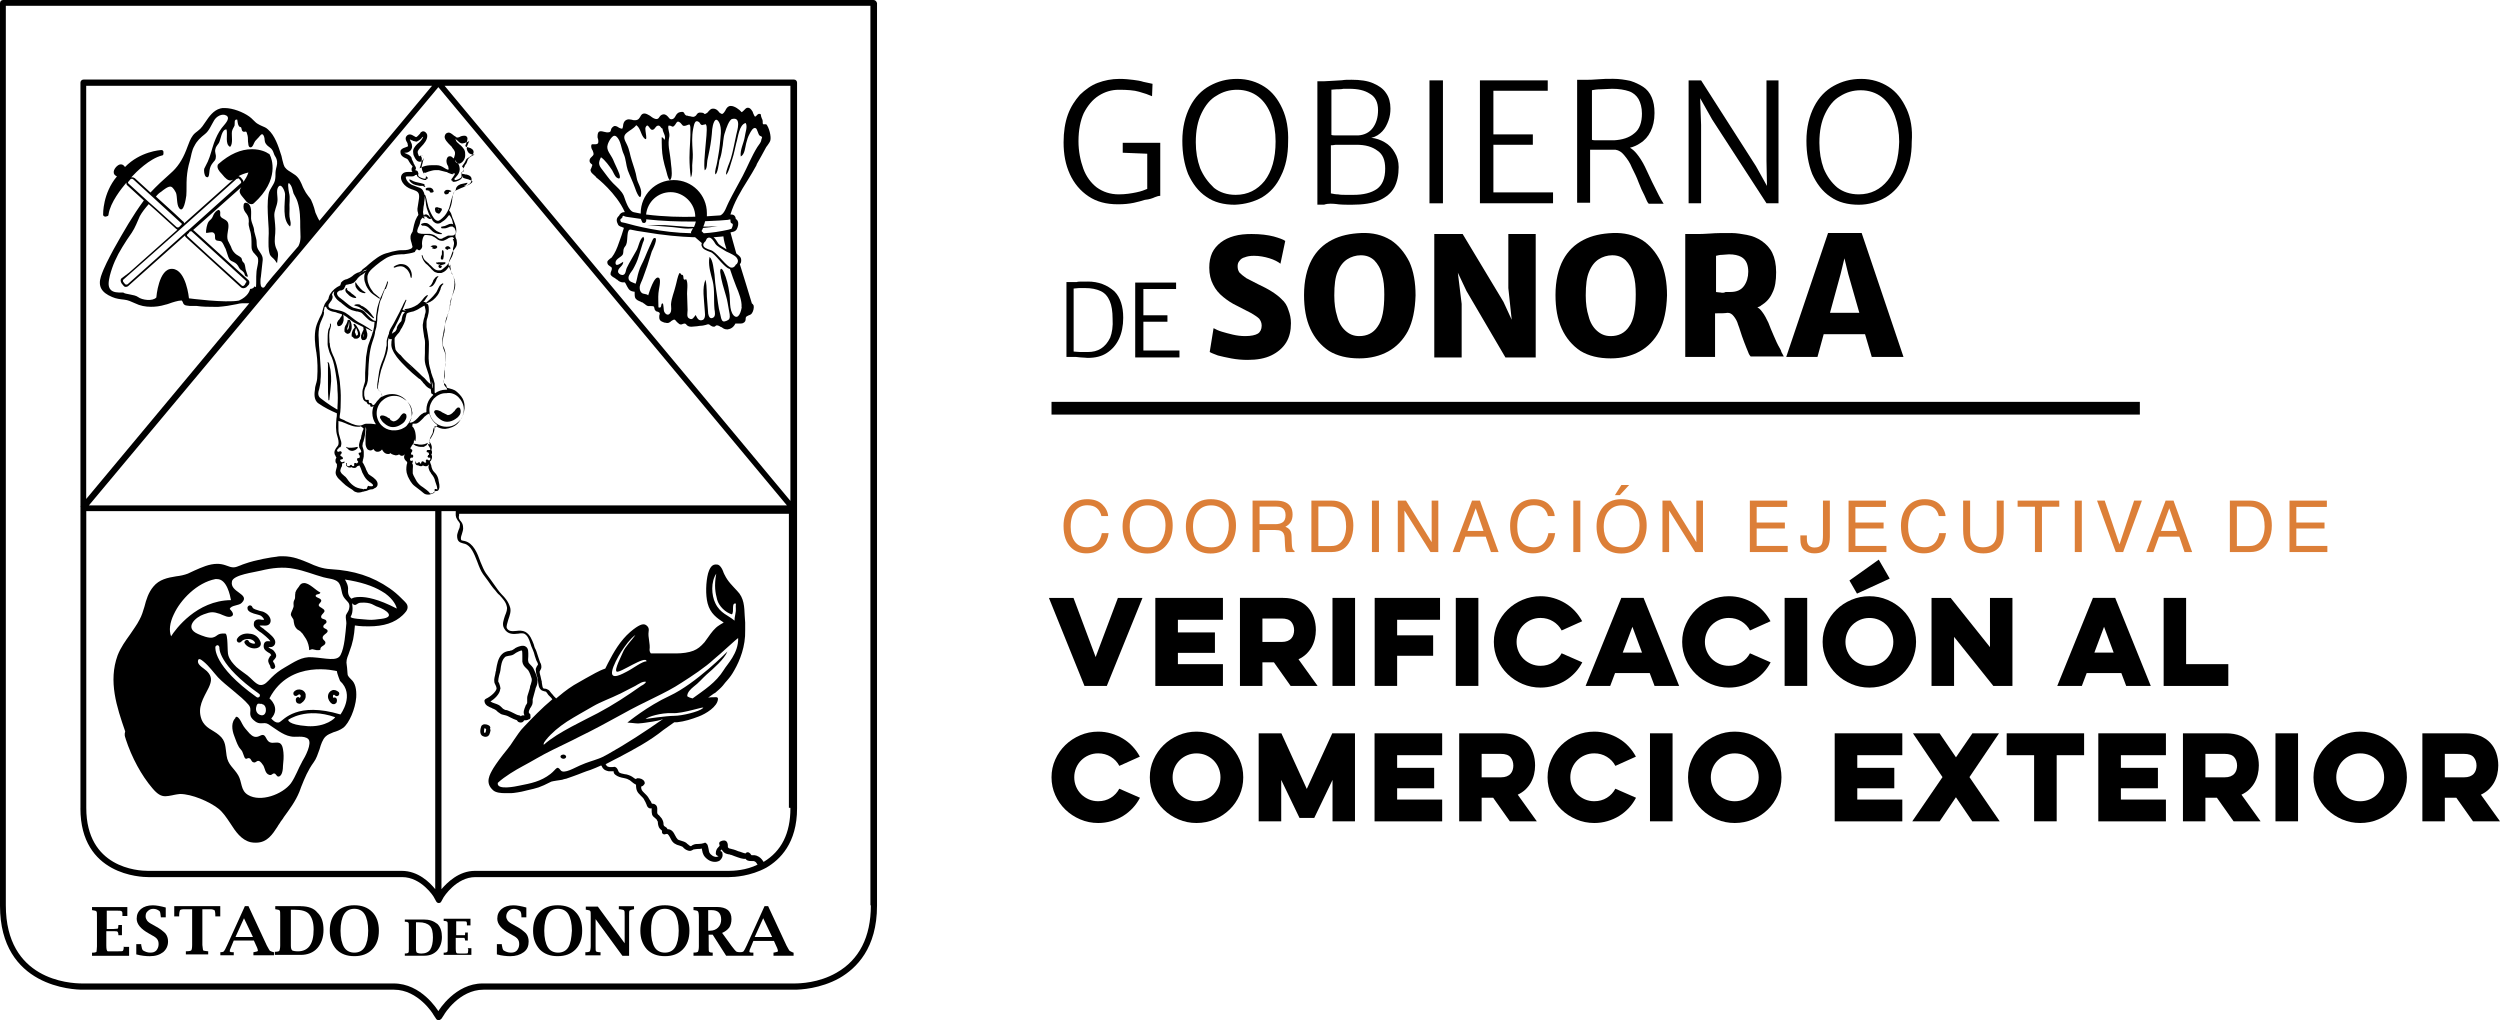 <?xml version="1.0" encoding="UTF-8"?>
<svg id="Capa_2" data-name="Capa 2" xmlns="http://www.w3.org/2000/svg" viewBox="0 0 609.05 248.52">
  <defs>
    <style>
      .cls-1 {
        isolation: isolate;
      }

      .cls-2 {
        fill: #dc7f38;
      }
    </style>
  </defs>
  <g id="Capa_1-2" data-name="Capa 1">
    <g>
      <g>
        <path d="M103.19,224.02h-4.57v.54h.11c.44,0,.65.11.76.22.11.11.11.44.11.98v5.33c0,.54,0,.87-.11.98-.11.11-.33.22-.76.22h-.11v.54h4.79c1.31,0,2.29-.44,3.05-1.2.76-.87,1.2-1.96,1.2-3.37,0-1.31-.33-2.39-1.09-3.16-.98-.76-1.96-1.09-3.37-1.09ZM104.83,231.32c-.44.65-1.2.98-2.18.98-.54,0-.87-.11-1.09-.22-.11-.11-.22-.44-.22-.87v-6.53h.65c1.31,0,2.18.33,2.72.87s.76,1.52.76,2.83c0,1.2-.22,2.29-.65,2.94Z"/>
        <path d="M114.08,231.32c0,.44-.11.76-.11.87-.11.11-.44.11-.98.11h-.76c-.54,0-.87,0-.98-.11-.11,0-.22-.44-.22-1.09v-2.61h2.07c.11,0,.11.22.22.54v.11h.65v-1.96h-.65v.11c0,.33,0,.54-.11.54h-2.07v-3.37h1.85c.33,0,.65,0,.65.11.11.11.11.22.11.44v.44h.87v-1.63h-6.53v.54h.11c.44,0,.65.11.76.22.11.11.11.44.11.98v5.33c0,.54,0,.87-.11.98-.11.11-.33.22-.76.22h-.11v.54h6.75v-1.63h-.87l.11.33Z"/>
        <path d="M30.15,230.56c0,.65-.11.98-.22,1.09s-.54.11-1.31.11h-2.39c-.22-.11-.33-.54-.33-1.42v-3.48h1.74c.54,0,.87,0,.98.11s.22.33.22.76v.11h.87v-2.5h-.87v.11c0,.44-.11.76-.11.76-.11,0-.44.11-1.09.11h-1.63v-4.46h2.61c.44,0,.76,0,.98.11.11.11.22.22.22.54v.65h1.2v-2.18h-8.6v.76h.11c.54.11.87.11.98.33.11.11.11.54.11,1.31v7.18c0,.65-.11,1.09-.11,1.31-.11.11-.44.22-.98.22h-.11v.76h9.03v-2.18h-1.2l-.11-.11Z"/>
        <path d="M37.88,225.66l-.76-.44c-.65-.33-1.09-.65-1.31-.98-.22-.33-.33-.65-.33-.98,0-.54.11-.98.54-1.31.33-.33.76-.54,1.31-.54.65,0,1.09.22,1.52.54.22.22.22.65.33,1.42v.11h1.2v-2.39c-1.2-.33-2.29-.54-3.16-.54-1.2,0-2.18.33-2.83.87-.76.65-1.09,1.42-1.09,2.39,0,1.31.98,2.5,2.94,3.59l.76.44c.65.33,1.09.65,1.31.98.22.33.33.65.33,1.2,0,.65-.22,1.09-.54,1.52-.44.44-.87.54-1.52.54s-1.2-.22-1.74-.54c-.22-.22-.33-.65-.44-1.31v-.22h-1.2v2.5c1.2.33,2.39.44,3.27.44,1.42,0,2.39-.33,3.27-.98.76-.65,1.2-1.52,1.2-2.61,0-.76-.22-1.42-.65-1.96-.44-.44-1.2-1.09-2.39-1.74Z"/>
        <path d="M42.45,223.26h1.2v-.22c0-.65.11-1.09.22-1.31.11-.11.44-.22.98-.22h1.96v8.71c0,.76-.11,1.2-.22,1.31-.11.11-.54.22-1.2.22h-.11v.76h5.44v-.76h-.11c-.65-.11-1.09-.11-1.09-.22-.11-.11-.11-.54-.22-1.31v-8.71h1.96c.44,0,.76.11.98.22.11.11.22.54.22,1.31v.22h1.2v-2.5h-11.21v2.5Z"/>
        <path d="M65.75,231.64c-.11-.11-.33-.54-.76-1.31l-4.46-9.58h-.87l-4.35,9.58c-.33.76-.65,1.31-.76,1.42-.11.11-.33.22-.76.22h-.11v.76h3.27v-.76h-.44c-.33,0-.54-.11-.54-.22,0-.22.11-.65.44-1.31l.54-1.31h4.9l.54,1.2c.33.65.44,1.09.44,1.31,0,.11-.33.22-.98.33h-.11v.76h5.01v-.76h-.11c-.44-.11-.65-.22-.87-.33ZM57.37,228.27l2.07-4.57,2.18,4.57h-4.25Z"/>
        <path d="M73.26,220.76h-6.2v.76h.11c.54.11.87.11.98.33.11.11.11.54.11,1.31v7.18c0,.65-.11,1.09-.22,1.31-.11.11-.44.22-.98.22h-.11v.76h6.31c1.63,0,3.05-.54,4.03-1.63.98-1.09,1.52-2.61,1.52-4.46s-.44-3.27-1.52-4.25c-.76-.98-2.18-1.52-4.03-1.52ZM75.44,230.45c-.65.87-1.63,1.31-2.83,1.31-.76,0-1.2-.11-1.42-.22-.22-.22-.33-.54-.33-1.2v-8.71h.87c1.74,0,2.94.33,3.59,1.09.65.76,1.09,1.96,1.09,3.7,0,1.85-.33,3.16-.98,4.03Z"/>
        <path d="M86.32,220.54c-1.85,0-3.27.54-4.35,1.63s-1.63,2.61-1.63,4.57c0,1.85.54,3.37,1.63,4.57,1.09,1.09,2.5,1.63,4.35,1.63s3.27-.54,4.35-1.63,1.63-2.61,1.63-4.57-.54-3.48-1.63-4.57-2.5-1.63-4.35-1.63ZM88.83,230.77c-.54.87-1.42,1.31-2.5,1.31s-1.96-.44-2.5-1.31-.87-2.29-.87-4.03.33-3.16.87-4.03,1.42-1.31,2.5-1.31,1.96.44,2.5,1.31.87,2.29.87,4.03c0,1.74-.33,3.16-.87,4.03Z"/>
        <path d="M125.73,225.66l-.76-.44c-.65-.33-1.09-.65-1.31-.98-.22-.33-.33-.65-.33-.98,0-.54.22-.98.54-1.31s.76-.54,1.31-.54,1.09.22,1.52.54c.22.22.33.65.33,1.42v.11h1.2v-2.39c-1.2-.33-2.29-.54-3.16-.54-1.2,0-2.18.33-2.83.87-.76.65-1.09,1.42-1.09,2.39,0,1.31.98,2.5,2.94,3.59l.76.44c.65.33,1.09.65,1.31.98.22.33.33.65.33,1.2,0,.65-.22,1.09-.54,1.52-.44.44-.87.54-1.52.54s-1.2-.22-1.74-.54c-.22-.22-.33-.65-.44-1.31v-.22h-1.2v2.5c1.2.33,2.39.44,3.27.44,1.31,0,2.39-.33,3.27-.98.87-.65,1.2-1.52,1.2-2.61,0-.76-.22-1.42-.65-1.96-.44-.44-1.2-1.09-2.39-1.74Z"/>
        <path d="M135.85,220.54c-1.85,0-3.27.54-4.35,1.63s-1.63,2.61-1.63,4.57c0,1.85.54,3.37,1.63,4.57,1.09,1.09,2.5,1.63,4.35,1.63s3.27-.54,4.35-1.63,1.63-2.61,1.63-4.57-.54-3.48-1.63-4.57c-.98-1.09-2.5-1.63-4.35-1.63ZM138.46,230.77c-.54.87-1.42,1.31-2.5,1.31s-1.96-.44-2.5-1.31-.87-2.29-.87-4.03.33-3.16.87-4.03,1.42-1.31,2.5-1.31,1.96.44,2.5,1.31.87,2.29.87,4.03c-.11,1.74-.33,3.16-.87,4.03Z"/>
        <path d="M150.98,221.52h.11c.54.11.87.11.98.33.11.11.11.54.11,1.31v6.64l-6.53-8.93h-2.94v.76h.11c.54.11.87.11.98.33.11.11.11.54.11,1.31v7.18c0,.65-.11,1.09-.22,1.31-.11.11-.44.22-.98.22h-.11v.76h3.7v-.76h-.11c-.54,0-.87-.11-.98-.22s-.11-.54-.11-1.31v-6.53l6.53,8.93h1.63v-9.69c0-.65,0-1.2.11-1.31.11-.11.44-.22.98-.33h.11v-.76h-3.7v.76h.22Z"/>
        <path d="M161.98,220.54c-1.85,0-3.37.54-4.35,1.63-1.09,1.09-1.63,2.61-1.63,4.57,0,1.85.54,3.37,1.63,4.57,1.09,1.09,2.5,1.63,4.35,1.63s3.27-.54,4.35-1.63,1.63-2.61,1.63-4.57-.54-3.48-1.63-4.57-2.5-1.63-4.35-1.63ZM164.48,230.77c-.54.87-1.42,1.31-2.5,1.31s-1.96-.44-2.5-1.31-.87-2.29-.87-4.03.22-3.16.87-4.03c.54-.87,1.42-1.31,2.5-1.31s1.96.44,2.5,1.31.87,2.29.87,4.03-.33,3.16-.87,4.03Z"/>
        <path d="M192.35,231.64c-.11-.11-.33-.54-.76-1.31l-4.46-9.58h-.87l-4.35,9.58c-.33.76-.65,1.31-.76,1.42-.11.11-.33.22-.76.22h-.22c-.44,0-.76-.11-.87-.22-.11-.11-.54-.54-1.09-1.31l-2.29-3.16c.76-.33,1.31-.76,1.74-1.31.33-.54.54-1.2.54-2.07,0-1.96-1.2-2.94-3.59-2.94h-5.66v.76h.11c.54.11.87.11.98.33.11.11.22.54.22,1.31v7.18c0,.65-.11,1.09-.22,1.31-.11.11-.44.22-.98.22h-.11v.76h4.68v-.76h-.11c-.44,0-.65-.11-.76-.22s-.11-.54-.11-1.31v-2.83h.98l3.27,5.12h6.64v-.76h-.44c-.33,0-.54-.11-.54-.22,0-.22.11-.65.44-1.31l.54-1.31h5.01l.54,1.2c.33.65.44,1.09.44,1.31,0,.11-.33.22-.98.33h-.11v.76h4.9v-.76h-.11c-.44-.22-.76-.33-.87-.44ZM174.93,225.98c-.44.44-1.09.76-1.96.76h-.44v-5.01h.87c1.52,0,2.29.76,2.29,2.29,0,.76-.22,1.42-.76,1.96ZM183.86,228.27l2.07-4.57,2.18,4.57h-4.25Z"/>
        <path d="M136.83,183.97l.11-.11c-1.09.54.33,1.42.87.76.44-.44-.44-1.09-.98-.65Z"/>
        <path d="M119.85,172.54c.33.11.54.22.76.33s.44.33.54.44c.11.11.22.22.44.33.54.44.76.44,1.2.54.11,0,.33.11.44.11.44.11.76.33,1.2.54s.87.44,1.52.65c.11.22.33.54.87.54h.11c.44,0,.65-.33.76-.54h.22c.22,0,.54,0,.87-.22h.11c.33-.11.44-.54.33-.76v-.33c0-.22-.22-.33-.33-.44-.11-.22-.11-.44.22-1.09,0-.11.11-.22.22-.33l.33-.65c.11-.33.11-.54.11-.87v-.44c.11-.44.22-.76.33-1.2.11-.44.22-.76.33-1.2,0-.22.11-.44.22-.65.22-.54.44-1.31.22-2.07-.11-.65-.65-1.85-.98-2.5-.22-.33-.44-.54-.65-.76-.33-.33-.54-.54-.54-.87-.11-.33,0-.76,0-1.2,0-.98.11-1.96-.65-2.39-.65-.44-1.63,0-1.96.11-.22.11-.54.22-.76.44-.33.22-.65.44-.98.44-.22.11-.33.11-.54.11-.44.11-.98.22-1.52.76-.98.98-1.2,2.5-1.42,3.7,0,.22,0,.33-.11.54,0,.22-.11.44-.11.65-.11.54-.33,1.2-.22,1.85,0,.33.22.54.33.87.11.22.22.54.22.76-.11.76-1.42,1.96-2.61,2.5-.22.11-.44.44-.33.65.11.98,1.09,1.31,1.85,1.63ZM121.92,167.85c0-.54-.22-1.09-.33-1.42-.11-.22-.22-.33-.22-.44,0-.44.11-.87.22-1.42.11-.22.11-.54.22-.76,0-.22.11-.33.11-.54.11-1.09.33-2.39.98-3.05.22-.33.54-.33.98-.44.22,0,.44-.11.65-.11.54-.11.87-.44,1.2-.65.22-.11.44-.22.65-.33.44-.22.65-.22.76-.22h0c.11.11.11.98.11,1.31v1.42c.11.76.54,1.2.87,1.52l.54.54c.33.44.76,1.63.87,2.07.11.44-.11.98-.22,1.42-.11.22-.22.54-.22.87-.11.33-.22.65-.33,1.09-.11.44-.33.87-.33,1.31v1.2c0,.11-.11.22-.22.44-.11.11-.22.33-.22.44-.22.54-.65,1.42-.22,2.18h-.44c-.22,0-.33.11-.44.22-.11-.11-.22-.22-.44-.22-.54-.11-.87-.33-1.31-.54-.44-.22-.87-.44-1.42-.65-.22-.11-.44-.11-.54-.11q-.33-.11-.65-.33c-.11-.11-.22-.22-.33-.33-.22-.22-.44-.44-.87-.65-.22-.11-.54-.22-.87-.33s-.65-.22-.98-.44c.87-.54,2.29-1.74,2.39-3.05Z"/>
        <path d="M119.41,177.43c.11-.22,0-.33-.11-.54-.11-.11-.54-.44-1.2-.44-.33,0-.54.11-.76.33q-.11.11-.11.22c-.44,1.2-.22,2.18.54,2.39.22.11.33.11.54.11.98,0,1.09-1.09,1.2-1.63-.11-.22-.11-.33-.11-.44ZM118.43,177.76c0,.22-.11.65-.22.76h-.22c-.11-.11-.11-.54,0-1.09.11,0,.22,0,.33.11.11,0,.11.11.11.22Z"/>
        <path d="M212.81,0H.76c-.44,0-.76.33-.76.76v219.89c0,19.92,18.07,20.46,20.14,20.46h75.87c5.88,0,9.58,5.99,9.58,6.1l.65.98c.11.22.33.33.65.33.22,0,.44-.11.65-.33l.65-.98c0-.11,3.7-6.1,9.58-6.1h75.76c1.42,0,6.31-.22,10.99-2.83,4.14-2.39,9.14-7.29,9.14-17.63V.76c-.11-.44-.44-.76-.87-.76ZM212.16,220.54c0,7.73-2.83,13.28-8.38,16.44-4.35,2.5-8.93,2.61-10.34,2.61h-75.87c-6.64,0-10.67,6.53-10.78,6.75h0c-.22-.33-4.14-6.75-10.89-6.75H20.03c-3.16,0-18.61-.87-18.61-19.05V1.42h210.63v219.13h.11Z"/>
        <path d="M19.59,196.92c0,16.33,14.8,16.76,16.55,16.76h61.83c4.68,0,7.73,4.79,7.73,4.9l.54.98c.11.22.33.44.65.44.22,0,.54-.11.65-.44l.54-.98s3.05-4.9,7.73-4.9h61.83c1.2,0,5.23-.22,9.03-2.29,3.37-1.96,7.51-5.99,7.51-14.48V20.14c0-.44-.33-.76-.76-.76H20.36c-.44,0-.76.33-.76.76v103.19l-.11.11h.11s0,73.48,0,73.48ZM177.54,212.16h-61.83c-3.92,0-6.75,2.83-8.16,4.46v-92.09h3.48v.22c0,.54-.11,1.09.33,1.74.11.33.33.44.44.65.22.33.33.44.22.98,0,.33-.11.65-.33,1.09-.11.44-.33.87-.33,1.31,0,1.42.65,1.63,1.42,1.85.11,0,.33.11.44.11,1.52.44,2.29,2.39,3.05,4.35.44,1.2.87,2.29,1.42,3.05.44.54.76,1.09,1.2,1.63.54.76,1.09,1.63,1.74,2.29.33.44.65.87,1.09,1.2.76.87,1.52,1.63,1.74,2.72.22.65-.11,1.52-.44,2.29-.33,1.09-.76,2.07-.22,3.05.87,1.63,2.39,1.42,3.48,1.31.54-.11,1.09-.11,1.42,0,.87.44,1.2,1.42,1.52,2.39.11.44.33.98.54,1.42.22.54.44,1.09.54,1.63.11.33.22.65.33.98.11.22.11.33.22.44.11.22.22.44.22.65,0,.11-.11.22-.22.33-.11.22-.22.44-.33.76,0,.54.11,1.09.22,1.52.11.33.22.54.22.87,0,.22,0,.33.11.54.11.76.11,1.63.76,2.18.22.22.54.22.76.33.11,0,.44.11.44.11.11.11.22.33.33.44.11.11.11.22.22.33s.33.33.54.54c.11.11.33.33.44.54-2.61,2.18-4.79,4.46-6.97,6.75-.87.87-1.63,2.07-2.39,3.16-.54.87-1.09,1.63-1.63,2.29-1.52,1.85-2.61,3.37-3.37,4.57-.87,1.52-2.18,3.59,0,5.44.65.54,1.85.65,2.83.65h1.52c.54,0,2.61-.33,3.27-.54l.44-.11c2.83-.65,3.05-.65,6.1-2.18h.11c.22-.11.65-.11,1.09-.22.54-.11.98-.11,1.42-.22.22-.11.44-.11.76-.22h.11c.65-.22,1.52-.54,1.85-.65.87-.33,1.52-.54,2.29-.87.54-.22,1.2-.44,1.85-.65.87-.33,1.63-.65,2.61-1.09.11.11.22.22.22.33.22.44.54.87,1.63,1.09h1.2v.11c0,.22.11.54.44.76.54.44,1.31.65,1.96.76.33.11.65.11.87.22.54.22.87.44,1.2.76.22.22.44.33.76.54.11,0,.11.11.22.11,0,1.42.33,1.85,1.09,2.61l.54.54c.33.33.33.54.54.87.11.11.11.22.22.44,0,0,0,.11.11.22.11.22.11.54.44.87.33.33.65.22.87.22h0v.44c0,.33,0,.65.11,1.09.11.33.44.65.76.87.22.22.44.33.44.54.22.22.22.44.22.76,0,.22.11.54.22.87.22.44.44.54.65.76l.11.11v.22c0,.22,0,.44.22.54.11.11.33.22.54.11.65-.22.76,0,1.2.76.22.44.44.98.98,1.42.33.22.76.44,1.2.54.33.11.65.22.87.33l.33.33c.33.33.76.54,1.2.65.44.11.76-.11.98-.22q.11-.11.22-.11c.22,0,.54-.11.87-.11s.76,0,1.09-.11c0,.22.11.33.11.54.11.65.33,1.42,1.42,2.18.76.54,1.96.76,2.83.22.54-.44.87-1.09.65-1.85,0-.22-.11-.33-.33-.44h-.11v-.11c.11-.11.11-.22.22-.33,0,0,0,.11.11.11.54.87,1.09.98,1.63,1.09.11,0,.22,0,.44.11.22,0,.65.22.98.33,1.2.44,2.07.76,2.72.65.11.22.33.33.54.44.33.11.65.11.98.11h.44c.44.11.65.33.87.76l.11.11c-2.83,1.42-5.99,1.52-6.97,1.52ZM150.22,163.61c.65.54,7.18-4.14,7.29-2.5-1.09,0-3.27,1.74-4.79,2.5-.87.44-4.03,2.29-3.59-.11.22-1.31,1.42-3.48,2.18-4.68,1.09-1.63,2.07-3.05,3.48-4.14-.76,1.2-2.5,2.83-3.05,4.25-.22.65-2.18,4.25-1.52,4.68ZM174.71,146.08c.44,1.63,2.07,3.16,3.59,3.59.65-.65-.22-2.94.98-2.61v.11c-.11.65.11,1.52-.11,2.29-.11.76-.22.98-.22,1.74-1.52-1.31-3.48-1.74-4.68-4.25-.98-1.96-1.09-5.23.22-7.18-.54,3.05-.22,4.57.22,6.31ZM179.83,155.45c.11,3.7-2.72,6.42-3.48,7.73-1.96,3.16-4.79,4.9-7.62,6.97-.44-.11-.87-.22-1.31-.54,0-.98.87-1.74,1.52-2.29,1.31-.98,2.07-1.96,3.27-3.05,1.52-1.31,4.25-3.7,5.01-5.55,0,0-7.73,7.84-14.04,10.78-5.44,2.5-10.34,6.53-10.34,6.53.54,0,1.96.22,2.61.22,1.63-.11,1.85-.22,3.48-.44.65-.11,1.96-.33,2.61-.65-4.35,3.05-9.03,6.1-13.5,8.6-.98.54-1.63.87-2.29,1.09-1.42.54-2.5.76-4.46,1.63-1.09.44-3.92,2.18-4.68,1.2-.98-1.31-.98-.33-2.5.87-2.39,1.85-4.79,2.29-7.51,2.83-.98.22-5.66,1.2-5.33-.65l.11-.11c1.52-1.42,4.25-3.05,5.88-3.92,2.29-1.2,4.68-2.72,7.4-4.03,2.18-1.09,4.35-2.07,6.42-3.16,3.59-1.74,6.97-3.59,10.34-5.44,5.99-3.37,10.67-5.12,14.59-7.73,2.39-1.52,5.88-3.81,7.95-5.77,1.52-1.2,5.66-5.12,5.88-5.12ZM171.23,172.54c-.98.87-5.12,1.85-6.97,1.85s-6.97.76-6.97.76c.54-.54,3.7-1.52,6.42-1.42,2.72.22,8.49-1.96,7.51-1.2ZM150.98,169.05c1.31-.65,2.5-1.31,3.81-1.96.76-.44,1.85-1.2,2.61-.98-.22.44-.76.76-1.2.98-3.37,2.39-6.86,4.68-10.56,6.64-2.07,1.09-4.35,2.18-6.53,3.37-2.39,1.31-4.68,2.61-6.64,4.35-.11-.44.22-.76.54-1.2,1.42-1.74,3.16-3.16,5.12-4.46,2.07-1.31,4.25-2.5,6.31-3.7,2.07-1.2,4.35-1.96,6.53-3.05ZM192.56,196.92c0,6.1-2.18,10.45-6.53,13.06-.11-.11-.11-.22-.22-.33-.33-.44-.65-.87-1.52-1.2-.33-.11-.54-.11-.76-.11h-.44l-.11-.11c-.11-.22-.33-.44-.54-.54s-.33-.11-.54,0c-.11,0-.22.11-.22.22-.44,0-1.31-.44-1.85-.54-.44-.22-.87-.33-1.2-.44-.22,0-.33-.11-.44-.11-.54-.11-.65-.11-.87-.44v-.33c0-.44-.11-.98-.54-1.2-.44-.22-.98,0-1.2.11-.33.11-.44.44-.33.76.11.22.11.33-.22.65s-.65.76-.65,1.52c0,.22.11.44.33.54.11.11.22.11.33.11l-.11.11c-.33.22-.98.11-1.42-.22-.76-.54-.76-.87-.87-1.52-.11-.33-.11-.76-.33-1.2l-.33-.33c-.11-.11-.33-.11-.44,0-.33.11-.87.22-1.31.22-.33,0-.76,0-1.09.11s-.54.22-.65.33-.11.11-.22.11-.44-.22-.65-.44c-.22-.11-.33-.33-.54-.44-.33-.22-.76-.33-1.09-.44-.33-.11-.76-.22-.87-.33-.22-.22-.44-.54-.65-.98-.33-.65-.76-1.52-1.85-1.52-.11-.33-.44-.54-.65-.65-.11-.11-.22-.11-.22-.22-.11-.11-.11-.33-.11-.44,0-.33-.11-.76-.44-1.31-.22-.22-.44-.54-.65-.76-.22-.11-.44-.44-.44-.54v-.54c0-.44.11-.98-.33-1.42-.33-.33-.76-.33-.98-.33q0-.11-.11-.22c0-.11-.11-.33-.22-.44s-.11-.22-.22-.33c-.22-.33-.33-.65-.76-1.09l-.54-.54c-.54-.54-.76-.76-.76-1.52.11-.11.33-.11.44-.22l.11-.11c.11-.11.22-.22.33-.44,0-.22,0-.33-.11-.54-.33-.54-.98-.76-1.63-.76-.11,0-.33.11-.44.22q-.11-.11-.22-.11c-.44-.33-.87-.65-1.52-.87-.33-.11-.65-.22-.98-.22-.54-.11-1.2-.22-1.42-.54l-.11-.22c-.11-.22-.22-.76-.76-.98-.11-.11-.22,0-.65,0h-.76c-.54-.11-.65-.22-.76-.44,0-.11-.11-.22-.22-.22.65-.33,1.42-.76,2.29-1.2l.87-.44c3.92-2.07,7.62-4.03,10.99-6.75l2.61-1.85h.65c1.96-.22,3.59-.76,5.33-1.42,1.74-.65,4.57-2.39,4.68-4.25,0-.11,0-.22-.11-.33s-.22-.11-.33-.11h-.11c-.65,0-1.31,0-1.85.11.44-.33.87-.65,1.52-1.09h.11c.65-.54,1.52-1.31,1.96-1.85.44-.54.76-.98,1.09-1.31.65-.76,1.09-1.31,1.74-2.5,1.31-2.29,2.72-5.77,2.61-9.69v-1.85c0-.54-.11-1.09-.11-1.63-.11-2.18-.11-4.35-1.85-6.1-1.09-1.2-2.29-2.29-3.05-3.92-.11-.11-.11-.33-.22-.44-.22-.65-.54-1.42-1.09-1.85-.33-.22-.54-.22-.87-.22-1.2,0-1.63,1.52-1.85,2.18-.54,2.07-.65,5.23-.11,7.29.65,2.5,2.29,3.59,3.92,4.68h0c-.22.11-.54.33-.76.44-.11.11-.22.11-.33.22-1.09.65-1.96,1.85-2.72,2.94-.33.44-.65.87-.87,1.2-.98,1.09-1.63,1.63-2.72,2.07s-2.72.65-4.14.65h-6.2c-.11-.11-.33-.44-.33-.87.11-.76,0-1.52-.11-2.29-.11-.76-.22-1.42-.11-2.18.11-.54,0-.98-.33-1.31-.22-.22-.54-.44-.87-.44s-1.09,0-3.27,1.85c-2.5,2.18-4.03,4.9-5.44,7.62l-.65,1.31h0c-1.63.54-3.16,1.52-4.79,2.39-.54.33-.98.54-1.52.87-1.85.98-3.48,2.18-5.01,3.48-.22.22-.44.33-.65.54-.11-.11-.33-.33-.54-.54s-.33-.44-.44-.54-.11-.11-.22-.22c-.22-.22-.33-.54-.65-.76-.33-.22-.65-.33-.98-.33-.11,0-.22,0-.33-.11-.22-.22-.22-.87-.33-1.31,0-.22,0-.44-.11-.65-.11-.33-.11-.65-.22-.98-.11-.44-.22-.76-.22-1.09,0,0,.11-.11.11-.22.11-.22.33-.54.33-.87,0-.54-.11-.87-.33-1.2,0-.11-.11-.22-.11-.33-.11-.33-.22-.65-.33-.98-.22-.54-.33-1.2-.65-1.85-.22-.33-.33-.76-.44-1.2-.44-1.09-.87-2.39-2.07-3.05-.65-.33-1.42-.33-2.18-.22-1.09.11-1.85.11-2.29-.65-.22-.44.11-1.2.33-2.07.33-.98.76-2.07.44-3.05-.44-1.42-1.2-2.29-2.07-3.16-.33-.33-.65-.76-.98-1.2-.54-.76-1.09-1.52-1.63-2.29-.44-.54-.76-1.09-1.2-1.63-.44-.65-.87-1.63-1.31-2.72-.76-2.18-1.74-4.57-3.81-5.12-.22,0-.33-.11-.54-.11-.11,0-.33-.11-.33-.11,0,0-.11-.11-.11-.54,0-.22.11-.54.22-.87.11-.44.33-.98.33-1.42,0-.98-.22-1.31-.54-1.74-.11-.11-.22-.22-.33-.44-.22-.33-.22-.65-.11-1.09v-.33h80.34v71.63h.33ZM192.56,20.9v101.13L108.31,20.9h84.25ZM191.69,123.12H21.66L106.79,21.23l84.91,101.89ZM58.24,43.54l.44.54c.11.22.11.44,0,.54l-12.63,11.32c-.11,0-.22.11-.22.22l-.22.11-.11.11-14.37,12.84c-.11.11-.22.11-.33.11s-.22,0-.33-.11h0l-.44-.54c-.11-.22-.11-.44,0-.54l.98-.87,13.28-11.76,13.28-11.87c.11-.11.22-.11.33-.11.22-.11.33-.11.33,0ZM58.13,42.89c.65-.33,1.42-.65,2.39-.87-.33.98-.76,1.63-1.2,2.29,0-.22-.11-.44-.22-.54l-.44-.54c-.11-.11-.33-.22-.54-.33ZM46.7,56.39l13.17,11.97c.22.11.22.44,0,.54l-.22.44-.22.22c-.11.11-.22.11-.22.11h0c-.11,0-.22,0-.33-.11l-7.84-7.08-5.33-4.9c-.22-.11-.22-.44,0-.54l.22-.22.11-.11.11-.22.11-.11h.11c.22-.11.33,0,.33,0ZM44.2,54.75l-.22.22-.33.33c-.11.11-.22.11-.33.11s-.22,0-.33-.11l-4.79-4.35-1.85-1.63-1.09-.98-3.92-3.59c-.22-.11-.22-.44,0-.54l.44-.54c.11-.11.22-.11.33-.11s.22,0,.33.11l3.81,3.48,1.09.98,1.42,1.31,3.81,3.48,1.42,1.31c.33.11.33.44.22.54ZM36.25,49.75l1.96,1.74,4.68,4.25c.11.11.22.11.33.22l-11.76,10.45-1.74,1.31c-.22.11-.33.33-.33.65,0,.22.11.44.22.65l.44.54.22.22c.11.11.22.11.44.11s.44-.11.54-.22l13.82-12.3c0,.22.11.33.33.54l4.68,4.25,8.6,7.84c.11.11.33.22.65.22.22,0,.44-.11.65-.22h0l.22-.22.33-.33c.33-.33.33-.98-.11-1.31l-13.17-11.97q-.11-.11-.22-.11l11.76-10.45c-.76,1.09-.44,1.52.87,3.05.54.76,1.09,1.09,1.63,1.09.22,0,.44-.11.54-.22,6.42-5.77,4.35-10.99,3.92-11.76,0-.11-.11-.11-.11-.22q-.11-.11-.22-.11c-.44-.33-1.85-1.09-4.03-1.09-2.72,0-5.44,1.2-8.16,3.59-.11.11-.22.22-.22.44-.11.54.22,1.2,1.09,2.07.87,1.09,1.42,1.52,2.07,1.52.22,0,.44-.11.65-.22l-11.97,10.67c0-.22-.11-.44-.33-.54l-1.85-1.74-3.48-3.16-1.2-1.09c.33-.44.76-.87,1.31-1.2.54-.44,1.74-1.42,2.39-1.2.54.22.98,1.09,1.2,1.52.33.98.11,2.83.76,3.7,1.09,1.42,1.63-2.29,1.74-3.05.11-1.42,0-2.83.11-4.35.11-1.42.33-2.72.76-4.14.33-1.2.44-2.5,1.09-3.59.65-1.31,1.52-2.07,2.61-2.94.98-.76,1.52-2.18,2.18-3.27.54-.98,1.96-1.85,3.05-1.2,1.09.76-.65,2.29-1.2,3.05-.87,1.2-1.31,2.18-1.85,3.59-.54,1.52-.87,3.16-1.52,4.57-.22.54-.65,1.2-.87,1.74-.11.44,0,1.63.44,1.96.87.54.76-1.09.87-1.63.11-.65.33-1.2.76-1.74s.76-.76.76-1.42c.11-.65-.33-1.2-.11-1.96.11-.65.54-.98.87-1.52.44-.76.65-3.37,1.85-3.27.33,1.31-.44,3.59.87,4.25.76-.76.33-2.61.44-3.7.11-.65.44-.98.65-1.52.11-.44-.22-1.63.65-1.42.11.54.11,1.2.44,1.63.22.22.44.11.54.33s.11.76.33.87c.54.44.87-.44,1.09.65.22.54.22,1.2.22,1.85.11.44,0,1.31.54,1.42.65.11.87-1.09,1.2-1.52s.76-.76,1.09-1.2c.44-.54.76-.76,1.09.11.22.54,0,1.09.44,1.74.33.54.87.76,1.31,1.2.44.44.54.98.76,1.52.33.54.54.87.65,1.52.11.87-.22,1.52-.33,2.29-.11.65,0,1.31-.11,1.96-.11,1.42-1.42,2.39-1.63,3.81-.33,1.96-.22,4.03-.11,6.1.11,1.52.22,3.05.11,4.57,0,1.31-.11,2.83.33,4.03.22.44.54.65.98,1.09.44.44.44.65.76.98.11-1.31.54-2.18-.11-3.37-.65-1.31-.44-2.61-.33-3.92.11-1.42-.11-2.72-.22-4.14-.11-1.31.65-2.39.76-3.7.11-.87-.33-2.5.11-3.27.76-1.42,1.74.87,1.74,1.63,0,2.29-.76,6.2,1.2,7.84.33-.54.11-1.2,0-1.74-.22-.87-.11-1.74-.11-2.61-.11-1.2.22-2.61-.11-3.81-.11-.54-.65-3.59.44-1.85.33.54.44,1.31.65,1.96.33.65.76,1.31.98,2.07.65,2.07.65,4.03.65,6.2,0,1.74.33,3.05-.44,4.57-1.63,1.85-3.27,3.81-4.79,5.66-.98,1.09-1.96,2.29-2.83,3.37-.33.33-.54,1.09-.98,1.09-.65,0-.65-.98-.65-1.42s0-.87.11-1.31c.11-1.31.33-2.72.44-4.03.11-1.42-1.2-2.07-1.42-3.37-.11-.65,0-1.31-.22-1.96-.11-.54-.33-1.09-.44-1.63,0-1.31-.87-2.18-.76-3.59,0-.98.22-2.72-.87-3.27-.76-.33-.98.11-.98.87s.33,1.2.76,1.74c.44.65.54,1.09.54,1.85-.11.76,0,1.09.22,1.96.44,1.2.44,2.5.44,3.81,0,.76,0,1.09.44,1.74.33.44.87.87,1.09,1.31.33,1.09-.33,2.61-.33,3.7-.11,1.2,0,2.29-.11,3.48-.11-.11-.33-.11-.33-.22-.22.44-.65.65-1.09.65-.11.44-.54,1.85-2.72,2.83-3.27.65-12.19-.54-12.19-.54,0,0-.65-6.97-4.03-7.18-3.37-.22-3.92,6.97-3.92,6.97-.87.98-3.48.65-4.46-.11-.87-.65-3.16-.65-3.59-1.09h-.44c-.87,0-1.96,0-2.61-.65-.87-.87-.44-2.39-.22-3.48.65-2.5,1.63-4.68,3.05-6.97.76-1.2,1.42-2.29,2.29-3.48.87-1.31,1.31-2.61,1.96-4.03.54-.98,1.31-1.96,2.18-2.94ZM21.01,20.9h84.25l-27.43,32.87c-.44-.65-.65-1.31-.98-1.96-.11-.33-.22-.76-.33-1.2-.22-.65-.44-1.31-.76-1.96-.22-.33-.44-.65-.65-.87-.44-.54-.76-1.09-1.09-1.74l-.22-.44c-.44-1.09-.87-2.18-1.85-2.94-.33-.22-.65-.44-.98-.65-.54-.33-1.09-.65-1.42-1.09-.44-.44-.54-1.2-.76-1.96-.11-.33-.11-.65-.22-.98l-.11-.33c-.65-2.07-1.52-4.68-3.16-6.1-.44-.44-.98-.65-1.52-.87-.33-.11-.65-.33-.87-.44-.44-.22-.76-.54-1.2-.98-.33-.33-.65-.65-.98-.87-1.52-1.09-4.03-2.07-5.99-2.07-.44,0-.76,0-1.09.11-1.63.44-2.72,1.96-3.59,3.27-.22.33-.54.76-.76,1.09-.33.44-.65.76-1.09,1.09s-.87.65-1.2,1.09c-.65.87-.98,1.85-1.31,2.72-.11.33-.22.54-.33.87-.98,2.5-2.18,4.25-3.81,5.66-1.85,1.63-3.37,3.05-4.9,4.68l-3.81-3.48c-.22-.11-.33-.22-.65-.22h-.22c1.2-1.31,4.46-4.57,7.51-5.33.22,0,.33-.22.33-.44v-.44c0-.22-.22-.44-.44-.44h0c-.33,0-5.23.33-8.93,4.14-.22-.33-.54-.65-.98-.65s-.76.22-1.2.65c-.44.54-.65.98-.54,1.52.11.44.54.65.76.76-3.48,4.14-3.37,9.14-3.37,9.36,0,.11.11.33.22.33.11.11.22.11.33.11h.11l.33-.11c.22,0,.33-.22.33-.44.44-2.94,3.16-6.31,4.35-7.73,0,.33,0,.54.33.76l3.92,3.59c-2.72,3.7-4.9,7.51-7.4,11.97-1.09,2.07-2.29,4.25-3.05,6.53-.76,2.39.11,3.92,2.72,5.01.98.44,1.96.54,2.94.65.98.11,1.63.44,2.61.87,1.31.65,2.61.87,3.92.87,1.09,0,2.18-.11,3.59-.54.11,0,.44-.11.76-.22.87-.33,2.29-.76,2.94-.76h.22c.11.11.11.22.22.33.11.33.22.76.87.87.22,0,.54.11.87.11h1.63c1.52.22,2.94.22,4.14.22h1.2c1.52-.11,2.94-.33,4.46-.65.44-.11.87-.22,1.31-.22h1.74l-39.73,47.68V20.9ZM21.01,124.53h85.02v92.09c-1.31-1.63-4.14-4.46-8.16-4.46h-61.83c-2.5,0-15.02-.76-15.02-15.35v-72.28Z"/>
        <path d="M59.54,64.22c-.11-.22-.33-.33-.44-.54-.22-.33-.11-.54-.33-.87-.44-.44-1.09-.65-1.52-1.09-.54-.54-.76-.98-.98-1.63-.22-.54-.54-.98-.76-1.52-.44-1.31.33-2.72.11-4.03-.22-1.2-1.63-1.09-1.96-1.96-.11-.33.22-1.2-.33-1.42-.22-.11-.87.44-.98.65-.33.33-.44.87-.65,1.2-.22.44-.65.65-.87.98-.44.65-.65,1.96-.65,2.72.54.11,1.42-.33,1.85,0,.65.44.11,1.31.54,1.74.33.33.98.11,1.42.44.44.44.65,1.2.98,1.74.22.65.44,1.31.65,1.96.33.76.44.87,1.2,1.2.76.33,1.09.76,1.42,1.42.33.65.65.54,1.09,1.09.44.44.11,1.09.98,1.09h.11c-.22-.54-.33-1.09-.54-1.63-.11-.33-.11-.98-.33-1.52Z"/>
        <path d="M185.92,30.26s-.11,0,0,0c-.11-.11-.11-.33-.11-.44v-.33c0-.22-.11-.44-.22-.65-.11-.33-.22-.54-.22-.87,0-.11-.11-.22-.22-.22-.44-.11-.65.22-.87.44-.11.11-.22.22-.33.22h0c-.11,0-.33-.54-.44-.76-.11-.22-.11-.44-.22-.54-.33-.54-.65-.87-1.09-.87s-.65.33-.98.65c-.22.22-.33.33-.54.44-.54-.65-1.74-1.52-2.61-1.52-.22,0-.33,0-.54.11-.44.22-.65.65-.87,1.09-.44.65-.65.98-1.2.54-.22-.11-.33-.22-.44-.44-.33-.33-.65-.65-1.31-.65-.54,0-.76.33-1.09.65-.11.11-.22.33-.44.44-.22.11-.33.22-.44.22s-.11,0-.22-.11c-.11-.11-.33-.22-.76-.22-.65-.11-.87.22-1.09.54-.11.22-.33.33-.54.44-.22.11-.44,0-.65,0-.11,0-.22-.11-.44-.11-.11,0-.33,0-.44-.11-.22,0-.44,0-.65-.22-.11-.11-.22-.22-.22-.33-.11-.22-.22-.54-1.09-.33-.54.11-.87.54-1.09.98s-.54.76-.98.76h0c-.33,0-.54-.22-.76-.54-.33-.33-.65-.76-1.31-.65-.44.11-.65.33-.87.65-.11.22-.22.33-.44.44-.33.11-.65,0-1.09-.22-.11-.11-.22-.11-.33-.22-.11-.11-.33-.22-.44-.33-.44-.22-.87-.54-1.31-.54h0c-.65,0-.87.44-1.09.87-.11.11-.22.33-.33.44-.22.22-.54.33-.87.33-.22,0-.54,0-.76-.11-.22,0-.54-.11-.76-.11-.44,0-.87.22-1.09.54s-.33.76-.33,1.09c-.11.54-.11.65-.33.65-.11,0-.44-.11-.65-.22-.11-.11-.22-.11-.33-.22-.22-.11-.44-.22-.65-.22s-.44.11-.65.33c-.22.22-.33.44-.33.65-.11.33-.11.44-.44.54-.44.11-.87,0-1.31-.11s-.87-.22-1.2,0c-.22.22-.33.54-.33,1.2,0,.11,0,.33.11.54.11.33.11.87,0,1.09-.11.11-.33.22-.65.22h-.76c-.11,0-.22.11-.22.22-.11.54.11.98.33,1.31.11.33.22.54.22.87,0,.22-.22.44-.44.65-.22.22-.54.44-.54.98,0,.44.33.65.44.76.22.11.33.22.11.65,0,.11-.11.22-.11.33-.11.22-.33.44-.11.87.11.33.44.54.65.76.22.22.54.44.65.65,0,0,0,.11.11.11,0,0,4.79,3.7,6.86,8.38h-.22c-.44,0-.98.33-1.2.87-.87.76-.54,1.52-.22,2.18.11.22.33.33.54.44.11,0,.33.11.87.33-.33,1.2-.76,2.39-1.2,3.59-.44,1.31-.98,2.61-1.74,3.59-.11.11-.22.22-.44.33-.33.33-.76.54-.65.98,0,.44.33.65.65.87.22.11.44.33.44.44,0,.22,0,.44-.11.65s-.22.54-.22.87c.11.33.54.65.98.87.11.11.33.22.33.22.11.11.22.22.33.22.33.33.65.54,1.2.65h.65s.11.11.22.33c.11.22.22.44.33.65.44.76.65,1.2,1.85,1.31v.22c0,.44,0,.87.11,1.2.22.54.76.76,1.31.98.22.11.33.22.54.22.11.11.22.22.44.33.22.22.54.44.87.54h.65c.33,0,.54,0,.76.11,0,0,.11.22.11.33,0,.22.11.33.11.44.22.33.33.44.54.44q.11,0,.33.11.44.22.33.54c-.11.22-.11.44-.11.76,0,.98.76,1.09,1.31,1.31h.11c.76.22.98,0,1.31-.22.11-.11.22-.22.44-.33.54-.33.65-.22.98.22.11.11.22.22.33.33.33.33.54.44.76.44.11,0,.33,0,.44-.11.11,0,.22-.11.44-.11s.44.11.54.33c.22.22.54.44,1.09.44h.11c.44,0,.87-.11,1.31-.11.22,0,.54-.11.76-.11.54,0,.98-.11,1.42-.22l.33-.11c.33-.11.54,0,.76.22.22.11.44.33.87.33.22,0,.33-.11.44-.22.11-.11.22-.11.33-.11.22,0,.44.11.65.22.11.11.33.22.44.22.33.22.65.54,1.31.54h.22c.76-.11,1.42-.54,1.85-1.42h.87c.44,0,.76,0,.98-.11.54-.22.65-.65.65-.98,0-.22,0-.33.11-.54.11-.11.33-.22.54-.33.33-.11.65-.22.87-.54.33-.44.54-1.31.44-1.85-.11-.22-.22-.44-.44-.54-.87-2.94-1.96-6.42-2.94-9.58.22-.22.33-.44.33-.87,0-.33,0-.76-.54-1.2-.22-.22-.44-.33-.65-.54-.54-1.96-1.09-3.81-1.42-5.12.33-.11.54-.11.87-.22.22-.11.44-.22.65-.54.33-.65.54-1.42.22-2.07-.11-.22-.22-.33-.44-.44-.11-1.09-.87-1.09-1.09-1.09h-.22c.87-2.94,2.5-5.66,4.14-8.27.76-1.2,1.52-2.5,2.18-3.7l.11-.33c.76-1.31,1.52-2.72,2.29-4.14.11-.11.22-.33.33-.44.22-.33.54-.76.65-1.09.33-.98-.33-3.37-.98-4.03-.44,0-.54,0-.76,0ZM151.31,54.1c-.54-.87.22-.76.33-1.2,0-.22.11-.33.22-.33s.22.11.22.11c.11,0,.22,0,.33.11,1.31.22,2.5.33,3.7.54.11.22.22.54.33.76s.22.22.44.22h.11c.22,0,.33-.22.44-.44v-.44c4.03.44,7.73.54,10.89.54h1.2c-.11.44-.22.87-.44,1.31-.98,0-1.85,0-2.83-.11-1.42-.11-2.83-.22-4.35-.33h-4.35l4.35.33c1.42.11,2.83.22,4.35.44.87.11,1.74.11,2.61,0-.11.11-.11.22-.22.33l-.22.44c-.11.11-.11.33,0,.44-7.29-.11-13.82-1.85-16.11-2.5-.65-.11-.98-.22-.98-.22ZM157.4,52.25c.33-3.05,2.83-5.44,5.99-5.44s5.99,2.72,5.99,5.99c-3.27.11-7.73,0-11.97-.54ZM180.7,74.78c-.11.98-.76,3.27-1.96,2.07-1.2-1.31-.76-4.03-1.09-5.66-.22-1.63-.65-3.37-1.31-4.9-.54-1.2-.98-.98-.87.11.22,1.85.87,3.92,1.42,5.77.33,1.09.44,2.07.65,3.16.11.76.44,1.74.11,2.39-.22.33-1.2.76-1.52.54-.44-.22-.54-1.2-.65-1.63-.54-1.85-.65-3.81-.98-5.77-.22-1.31-.33-2.61-.44-4.03-.22-1.09-.33-3.48-1.2-4.25,0,.22-.11.54-.11.76-.11,1.74.44,3.48.87,5.12.54,2.18.22,4.57.44,6.86.11.65.33,1.74-.33,2.07-.76.44-1.09-.33-1.2-.98-.11-.98-.11-1.96-.22-2.83-.22-1.74,0-3.7-.44-5.44-.87,2.07-.33,4.79-.22,6.97,0,.76.44,2.39-.44,2.83-1.09.44-1.42-.65-1.74-1.2-.44.54-.76,1.31-1.52.87-.76-.33-.44-1.31-.44-2.07,0-1.09-.11-2.29-.11-3.48-.11-1.2.33-2.94-.22-4.03-1.2.54-.22-1.2-1.2-1.09-.11-.33-.22-.33-.44-.44-.54.98-.65,2.18-.98,3.27-.33,1.42-.98,2.83-1.09,4.35,0,.65.22,1.63-.22,2.18-.44.65-1.09.33-1.42-.33-.22-.33-.11-2.07-.44-2.07-.54.11,0,1.31-.98.98,0-1.2-.11-2.29,0-3.48,0-.65.76-3.27.11-3.7-1.09-.76-2.39,3.59-2.61,4.25-.44-.44-1.2-.22-1.63-.65s-.44-.87-.44-1.42c.11-.76.54-1.42.76-2.07.33-.98.76-2.07,1.09-3.05.44-1.42.65-2.07,1.09-3.48.11-.22,1.85-3.7.54-3.27-.33.11-.76,1.52-.98,1.85-.44.98-.87,1.96-1.31,3.05s-1.09,2.07-1.42,3.27c-.33.98-.44,2.07-.76,2.94-.65-.33-1.74-.44-1.74-1.42,0-.76.76-1.52,1.09-2.07.54-.98,1.09-2.07,1.42-3.27.33-1.09.65-2.07.98-3.16.22-.65.54-.87.11-1.52-.98.65-1.09,2.5-1.74,3.48-.76,1.42-1.63,2.72-2.29,4.14-.22.44-.22,1.42-.76,1.63-.44.22-1.09-.11-1.31-.54-.33-1.09,1.31-1.52,1.2-2.61-.44.22-1.96,1.52-1.85.11.11-.87,1.31-1.2,1.74-1.85.22-.44.11-.87.22-1.31.11-.54.54-.76.65-1.2.44-.98,0-3.81,1.09-3.59s2.07.44,3.05.54c5.01.87,9.03,1.2,12.19,1.31h.44l1.63,1.42c-.11.33-.11.54,0,.76.22.76,1.2,1.09,2.07,1.42.54.11,1.42,1.09,2.18,1.96s1.52,1.63,2.07,1.96c.22.11.44.22.54.22.44,1.42.98,2.83,1.52,4.25.65,1.52,1.42,3.48,1.31,5.01ZM179.39,62.7s.11.11,0,0c.44.54.44.87.33,1.2-.11.33-.33.54-.44.54,0,0-.33.76-.98.76-.11,0-.33,0-.44-.11-.11,0-.11-.11-.22-.11-1.2-.76-3.27-3.7-4.46-4.03-.98-.33-1.96-.65-1.85-1.42q0-.11.11-.22c0-.11.11-.11.11-.22h0l.33-.33h0l.22-.44h0c0-.11.11-.11.11-.22q.11-.11.22-.11c.11-.11.22-.11.33-.11.54,0,1.09.76,1.52,1.52.33.54,1.52,1.2,2.61,1.85,1.2.54,2.07.98,2.5,1.42ZM173.84,57.8c1.63-.11,2.39-.22,2.39-.22.11,1.09.44,2.18.76,3.16-.87-.54-1.85-1.09-2.07-1.52-.33-.54-.65-1.09-1.09-1.42ZM177.87,53.45c.22,0-.11.87.44.98s-.11,1.31-.11,1.31c-.22.11-.54.11-.76.22-1.96.44-4.03.76-5.99.87l-.54-.54.11-.22c.11-.22.22-.33.22-.54,1.2-.11,2.39-.22,3.59-.44l-2.18.11h-1.31c.22-.44.33-.87.44-1.31,2.72-.11,4.68-.22,5.55-.33.33-.11.54-.11.54-.11ZM185.49,34.07c-.11.65-.54,1.09-.98,1.74-1.42,2.29-2.39,4.79-3.59,7.08-1.09,2.07-2.29,4.14-3.37,6.31-.54.98-.98,2.83-2.07,3.27,0,0-1.31.11-3.27.22v-.76c0-4.46-3.59-8.06-8.06-8.06s-8.06,3.59-8.06,8.06v.11c-.54-.11-1.09-.22-1.63-.33-1.31-.22-2.07-2.83-2.5-4.03-.54-1.2-1.63-2.07-2.61-3.05-.98-.98-1.74-2.18-2.61-3.27-.98-1.2-.98-1.74-.33-3.05.98.65,2.07,2.18,2.72,3.16.33.54.65,1.52,1.2,1.85.87.54.76-.33.54-.98-.44-1.2-1.09-2.39-1.52-3.48-.54-1.2-1.74-2.29-1.31-3.59.11-.44.44-1.09.76-1.52.44-.54.76-.87,1.31-.54,1.2.98,1.2,3.05,1.85,4.35.54,1.2.54,2.61.98,3.92.54,1.42,1.2,2.72,1.74,4.25.22.76,1.42,3.7,1.52,1.42.11-1.42-.87-2.5-1.09-3.81-.22-1.42-.76-2.83-1.2-4.25-.44-1.31-.54-2.61-1.2-3.92-.54-1.09-1.09-1.96,0-2.83.76-.65,1.63-.98,2.29-1.85.98.65,1.09,2.07,1.74,2.94,1.42,1.74.22-1.85.54-2.39.65-1.42.98.98,1.85.54.54-.22.54-.87,1.2-.98.65,0,.54.54,1.09.76,0,.87.98,1.85.44,2.72-.22-.33-.22-.54-.65-.65,0,1.85,0,3.48.33,5.23.22.98.44,1.96.76,2.94.22.65.33,1.74.87,2.29.76-.33.44-2.94.33-3.7-.11-1.42-.33-2.72-.54-4.14-.11-.98-.11-1.85.11-2.83.11-.98-.44-1.74-.22-2.61.98-.11.87.76,1.63-.22.44-.65.54-1.09,1.31-.44.54.54.44.87,1.31.65.76-.22.98-.65,1.09.44.11,2.39-.22,4.9-.22,7.4,0,1.52.11,3.27.33,4.79.44-.76.33-2.07.33-2.94.11-1.2.22-2.39.11-3.59-.11-1.74-.22-3.48.11-5.23.22-.87.33-2.5,1.42-1.74.22.11.33.54.54.65.44.22.22,0,.65,0s.22-.33.54,0c.33.44.11,2.07.11,2.61-.11,1.2-.22,2.39-.33,3.7-.11,1.52-.33,3.27-.11,4.79.65-.22.54-1.85.65-2.39.22-.87.33-1.74.54-2.61.33-1.63.54-3.37.65-5.01.11-.98.65-3.37,1.63-1.74.87,1.52.33,3.92.22,5.55-.11,1.42-.44,2.83-.65,4.25-.11.87-.65,2.07-.44,2.94.54-.11.87-2.61.98-3.37.33-.87.54-1.74.65-2.61.33-1.42.22-2.94.76-4.35.22-.76.98-3.05,1.74-3.16,2.29-.54,1.2,2.83.98,3.81-.44,1.96-.76,3.92-1.31,5.77-.33,1.2-1.2,2.72-1.2,4.03.65-.44,1.2-2.94,1.52-3.81.44-1.31.65-2.61.98-3.92.44-1.31.65-4.46,2.29-4.9.54.87-.11,2.39-.22,3.37-.22,1.52-1.2,3.16-.98,4.79.98-.44,1.09-2.29,1.31-3.16.22-.87.44-1.63.87-2.39.22-.44.87-1.74,1.52-1.31.33.22.54,1.42.87,1.74s.44,0,.65.54c0-.11-.11.22-.22.54Z"/>
        <path d="M77.07,85.78c.33,2.18.33,4.46.22,5.99,0,.54-.11,1.2-.33,1.85-.11.44-.22.76-.22,1.2-.11.76-.44,2.61.87,3.48,1.42.98,2.94,1.74,4.46,2.39,0,.44,0,.87-.11,1.31-.11,1.42-.22,2.83.22,4.25h0c.22.76.44,1.52.22,2.18,0,0-.11.22-.22.33-.44.54-.87,1.2-.65,1.85,0,.11.11.33.22.44,0,.11.11.33.22.44-.11.11-.11.22-.22.44-.11.65.11.98.33,1.09h0v.65c0,.11-.11.33-.11.44-.11.44-.44,1.2.11,1.96.22.44.65.76.98,1.09l.33.33c.54.54,1.09.98,1.63,1.31.22.11.33.22.54.33.11.11.22.11.33.22.22.22.44.44.87.54.22.11.44.11.65.11.33,0,.54-.11.65-.11s.22-.11.33-.11.33,0,.44-.11c.33,0,.54-.11,1.09-.33.11,0,.22-.11.44-.11s.54,0,.76-.22c.65-.22.87-.65.87-.98.11-.87-.87-1.63-1.74-2.18-.22-.11-.44-.33-.54-.44s-.11-.33-.22-.44-.11-.22-.22-.44c-.11-.11-.11-.33-.22-.54-.22-.44-.44-.98-.76-1.42,0,0,0-.11.11-.22v-.33c.11-.11.11-.22.11-.33.11-.33.11-.54.11-.87h0v-.65c0-.44-.11-.76-.22-1.09,0-.11-.11-.22-.11-.44s.11-.44.11-.76c0-.11.11-.11.11-.22.33-1.09.54-2.18.54-3.37v-.22s.11.11.11.22c.11.33,0,.65,0,.98s-.11.54-.11.87v1.96c0,.33.11.87.44,1.31.22.22.54.33.76.33s.44-.11.76-.33c.33.65.76.65.98.65.33,0,.65-.11.98-.44,0,0,0-.11.11-.11.22.54.76,1.09,1.42,1.09h.22c.11,0,.33-.11.44-.22.11.22.44.33.76.44.22,0,.33.11.44.11.44,0,.65-.11.87-.22.22.22.44.33.65.33.33,0,.54-.11.76-.44-.11.22-.44.87.11,1.52l.44.44v.11c0,.22,0,.33-.11.54-.11.76-.22,1.63.22,2.61v.11c.44.87.87,1.85,1.74,2.5.44.33.87.65,1.42,1.09.22.22.44.33.65.54.33.33.76.44,1.2.44.22,0,.44,0,.65-.11.54-.11.87-.33,1.09-.76h.22c.33,0,.54-.11.65-.44.33-.65,0-1.63-.11-2.29v-.11c-.22-.87-.54-1.31-1.09-1.85-.33-.33-.54-.87-.65-1.42v-.11c-.22-.54-.33-.87-.33-.98.22-.11.33-.33.44-.65.11-.33.11-.76-.11-1.09l.11-.11c.11-.33.11-.65-.11-.98.11-.11.11-.22.11-.33.11-.65-.22-1.2-.44-1.52-.11-.11-.22-.33-.22-.33,0-.11.22-.44.33-.54.11-.11.22-.22.22-.33.33-.54.65-1.09.76-1.85v-.44c0-.22,0-.33.11-.44.22,0,.44.11.65.22.44.22.98.44,1.63.44h.33c.98-.11,2.29-.54,3.05-1.42,1.31-1.42,2.18-3.92,1.09-5.99-.33-.65-1.31-1.63-1.85-1.96-.44-.22-.76-.33-1.2-.44-.33-.11-.54-.11-.76-.22h0c0-.11-.11-.22-.11-.44-.11-.22-.22-.44-.44-.54-.11-.11-.22-.22-.22-.33s0-.65.11-.87c.11-.33.11-.65.11-.98,0-.87.11-1.74.11-2.61.11-.54.11-1.2.11-1.74s0-1.09-.22-1.74c-.11-.22-.11-.44-.22-.54-.11-.22-.22-.44-.22-.65-.11-.76,0-1.52.22-2.39,0-.11,0-.33.11-.44.11-.44.11-.76.11-1.2.11-.65.11-1.2.22-1.85.11-.44.22-.87.44-1.31.22-.54.44-1.09.54-1.63.11-.44.11-.76.22-1.2.11-.65.22-1.2.33-1.74.33-.98.65-2.07.65-3.37,0-.87-.33-1.63-.65-2.39-.11-.11-.11-.33-.22-.44,0-.11-.11-.33-.22-.44-.22-.54-.44-1.09-.33-1.63.11-.65.54-1.42.76-2.18l.11-.33c.11-.22.22-.44.44-.65.33-.44.87-.98.65-2.07,0-.33-.11-.54-.22-.76s-.11-.44-.11-.65c0-.11,0-.33.11-.44.11-.22.11-.54.11-.87,0-.76-.33-1.52-.54-2.07-.11-.33-.22-.54-.33-.76,0-.11-.11-.22-.11-.33-.11-.33-.22-.65-.33-.98-.11-.22-.33-.44-.44-.65.44-.76.65-1.74.76-2.61v-.22c0-.22.11-.33.11-.54.11-.76.22-1.09.65-1.42.44-.22.98-.44,1.42-.65.33-.11.65-.22.98-.44q.11,0,.22-.11c.44-.22,1.2-.44,1.31-1.31.22-1.09-.87-1.31-1.2-1.42h-.22c-.11,0-.22-.11-.44-.11s-.54-.11-.76-.22c.54-.44.76-.65.65-1.09,0-.22-.22-.44-.33-.54.11-.22.33-.54.44-.65.11-.22.22-.33.33-.54,0-.11.11-.22.11-.22.11-.33.33-.54.54-.65.11-.11.22-.11.33-.22.33-.22.76-.44.98-.87.11-.22.11-.54,0-.76-.33-.54-.87-.65-1.31-.76-.33-.11-.44-.11-.54-.22-.11-.11-.11-.22.11-.65.11-.33.33-.76.33-1.31,0-.33-.33-.65-.65-.65h-.11c-.44,0-.87.11-1.2.33-.22.11-.44.11-.54.11h-.11c-.11-.11-.44-.33-.65-.44-.65-.54-.98-.76-1.31-.76-.11,0-.22,0-.44.11-.33.11-.44.44-.54.76-.11.76.65,1.52,1.52,2.39q.11.11.22.22l.11.22c.54.65.76.98.65,1.63-.11.44-.22.87-.33.98l-.11-.11c-.22-.22-.44-.44-.76-.44s-.76.11-.87,1.09c0,.44.11.87.33,1.2.11.11.11.22.11.33.11.33.11.65,0,.65h-.11c-.33-.11-.54-.22-.87-.44-.54-.33-1.09-.65-1.85-.65h-.98c-.98,0-1.63.11-2.29.33l-.65.33c-.11,0-.11.11-.22.11,0-.11.11-.44.22-.65.33-1.2.54-2.07-.11-2.5.98-.11.76-.11.54-.11-.33,0-.54.22-.76.33-.11-.11-.22-.33-.22-.44-.33-.76-.11-.98.65-1.85l.11-.11c.65-.65,1.42-1.63,1.42-2.5,0-.22,0-.44-.11-.54h0c0-.11-.11-.22-.22-.33l-.11-.11c-.11-.11-.33-.22-.54-.22h0c-.22,0-.33.11-.54.22-.11.11-.22.22-.22.33-.33.33-.76.87-.98.87-.11,0-.22-.11-.44-.22-.33-.22-.76-.44-1.09-.44-.44,0-.87.33-.98.76s.11.87.33,1.2c0,.11.11.22.11.22v.11c0,.11.11.44.11.54s-.33.22-.65.33c-.33.11-.65.22-.87.44-.22.11-.33.33-.33.65,0,.98.76,1.31,1.2,1.52.22.11.33.11.44.22.22.11.33.44.54.76.11.22.33.44.44.65.22.22.33.33.33.44-.11.22-.33.44-.22.87,0,.22.11.33.22.44h-1.2c-.98,0-1.42.54-1.52.87-.33.76.22,1.74.76,2.29.65.65,1.42.98,2.18,1.2.22.11.33.11.54.22.98.44.98,1.2.65,2.94-.11.44-.11.98-.22,1.42,0,.33,0,.65.11.87,0,.22.11.44.11.54s0,.11-.11.33c-.11.11-.22.22-.33.54-.54.98-.76,2.39-.98,3.37,0,0,0,.11-.11.11,0,.11-.11.22-.22.44-.33.76-.11,1.52.11,2.18.11.33.11.65.22.87q0,.44-.76.65c-.11,0-.22.11-.33.11-.44.11-.87.11-1.42.11-.44,0-.87,0-1.31.11-.76.11-1.52.33-2.18.54-.11,0-.33.11-.44.11-1.52.44-2.83,1.52-4.14,2.61-.44.44-.87.76-1.31,1.09-.22.11-.33.22-.44.44-.11.11-.33.33-.44.33-.11.11-.33.22-.54.22-.33.11-.65.33-.98.54-.44.44-.98.76-1.52.98-.11.11-.22.11-.33.11-.44.11-.87.33-1.31.87,0,.22,0,.33-.11.44v.11h0l-.11.11c-.98.44-1.85,1.2-2.39,2.07-.22.33-.22.54-.33.76,0,.22-.11.33-.11.44-.11.11-.11.22-.22.33-.22.22-.44.54-.65.87-.22.54-.44,1.09-.54,1.63-.11.44-.22.87-.44,1.2-.11.22-.22.44-.33.65-.33.76-.65,1.42-.87,2.29-.44,1.96-.22,4.03.11,5.99h0ZM88.61,104.39c-.11,0-.11.11,0,0-.22.44-.33.87-.44,1.2,0,.11,0,.22-.11.44,0,.22-.11.44-.11.65s-.11.33-.22.54c0,.11-.11.33-.11.44-.11.33-.22.76-.11,1.2h0v.11c0,.11.11.11.11.22.11.22.33.44.33.65.11.22,0,.33,0,.33,0,0-.11.11-.33.11h-.11s-.11,0-.11.11-.11.11,0,.22q0,.11.11.22h0c.11.11.22.33.11.54q0,.11-.11.22h-.22c-.11,0-.22,0-.22.11-.11.11-.11.33,0,.54l.11.11c.11.11.11.22,0,.33l-.22.22h-.11q-.11-.11-.22-.11h-.11c-.22,0-.33.22-.22.44v.22s-.11,0-.11.11h-.11c-.22,0-.33-.11-.33-.11,0-.11-.11-.22-.22-.22h0c-.11,0-.22.11-.33.22,0,.11-.11.11-.11.11h-.33c-.11,0-.22-.11-.22-.22-.11-.11-.11-.22,0-.33v-.11q0-.11-.11-.11h0c-.11.11-.11.22-.11.22v.33c.11.22.22.33.44.44.11.11.33.11.44.11h.22q.11,0,.22-.11l.11.11c.22.11.44.11.54.11.33,0,.54-.11.65-.33l.11-.11c.11,0,.22,0,.33-.11,0,0,.11,0,.11-.11.33.44.44.87.65,1.42l.11.33c.33.65.65,1.31,1.2,1.85.22.22.44.33.65.54.11,0,.11.11.22.11h0c.22.22.44.33.54.54v.22s-.11.11-.22.11h-.33c-.22,0-.44,0-.54-.11h0c-.11,0-.22.11-.22.22s0,.11-.11.22c0,.11-.11.22-.11.33h-.65s-.11,0-.11.11h-.11s0-.11-.11-.11c-.87-.11-1.63-.33-2.18-.76-.65-.44-1.2-1.09-1.63-1.74-.22-.33-.44-.54-.76-.76l-.22-.22c-.22-.11-.33-.33-.44-.44,0-.11-.11-.11-.11-.22s-.11-.11-.11-.22c0-.22.11-.54.22-.87l.11-.11c.11-.22.11-.44.11-.65v-.22c.22,0,.54-.11.65-.33h0c0-.11-.11-.11-.11-.11h-.11c-.11,0-.11.11-.22.11h-.33s-.11,0-.11-.11c-.11-.11-.22-.11-.22-.22v-.22c.11,0,.11-.11.22-.11h.11c.11,0,.33-.11.33-.22,0-.22-.11-.33-.22-.44-.11,0-.22-.11-.22-.11l-.22-.22v-.11l.11-.11h0s.11,0,.11-.11c.11-.11.22-.33.11-.44,0-.11-.11-.11-.22-.22h-.22c-.11,0-.11.11-.22.11h-.22c-.11,0-.22-.11-.22-.22s0-.22.11-.33c0-.11.11-.11.11-.11.11-.11.22-.22.22-.33.11,0,.22-.11.33-.11h0s.11,0,.11-.11c.22-.54.22-1.09,0-1.63-.11-.22-.11-.44-.22-.76-.11-.22-.11-.54-.22-.76-.11-.44-.11-.87-.11-1.52v-1.52s0-.11-.11-.11h0c.11,0,.33.11.44.11s.33.11.44.11c.33.11.54.22.87.33.33.11.65.33,1.09.44.54.22,1.2.44,1.96.44h.22c.22,0,.33,0,.54-.11q.65.44.65.54ZM87.74,113.43s0-.11,0,0q0-.11,0,0,0-.11,0,0,0-.11,0,0c0-.11,0,0,0,0ZM99.06,103.74c-.33.33-.76.54-1.2.76-.11,0-.22.11-.33.11-.33.11-.76.22-1.09.22h-.98c-.98-.11-1.85-.54-2.5-1.2-.76-.76-1.2-1.85-1.2-2.94s.44-2.18,1.2-2.94,1.85-1.31,2.94-1.31h.22c.65,0,1.2.11,1.74.44.11,0,.11.11.22.11.33.22.65.44.98.65.33.33.65.76.87,1.09.33.54.44,1.2.54,1.85-.11,1.2-.65,2.29-1.42,3.16ZM103.3,81.97c0,.11.11.33.11.44.22.76.11,1.52.11,2.39v1.2c0,.76-.11,1.42,0,2.18.11.87.44,1.52.65,2.29,0,.11.11.22.11.33.22.54.33,1.2.44,1.74,0,.22.11.44.11.54,0,.22.11.44.11.54h0c-.33-.22-.65-.54-.87-.76-.44-.54-.87-.98-1.31-1.31l-.65-.65c-.54-.54-1.2-1.09-1.74-1.63-.87-.76-1.74-1.52-2.39-2.29-.22-.33-.44-.54-.76-.76-.33-.33-.65-.65-.87-1.09-.11-.54-.22-1.2-.22-1.85v-.76c0-.22.11-.33.44-.76.22-.33.65-.65.87-1.09.11-.22.22-.54.44-.76.33-.65.65-1.2.87-1.96v-.22c.11-.33.22-1.09.33-1.31.22-.22.65-.33,1.09-.44.22,0,.33-.11.54-.11.54-.22,1.09-.44,1.52-.76.44-.22.87-.54,1.2-.65,0,.11.11.33.11.44.11.44.22.87.11,1.31-.11.33-.22.65-.22.98-.22.54-.33,1.2-.44,1.96,0,.98.22,1.96.33,2.83ZM100.26,89.59l-.33-.33c.11,0,.11.11.22.11,0,0,0,.11.11.22ZM98.19,76.63c0,.11-.11.22-.11.22-.11.33-.11.54-.22.87v.11c0,.22-.11.54-.33.65-.22.22-.44.54-.65.87-.11.22-.22.44-.22.76q0,.11-.11.22c-.11.22-.22.44-.44.54-.11.11-.22.11-.33.22-.11.11-.22.11-.33.22.11-.33.22-.65.33-.87.33-.54.54-.98.76-1.42.54-.98.98-2.07,1.42-3.05h.44q.11,0,.22.11c-.22.22-.33.44-.44.54ZM95.47,82.62c0,.22-.11.44-.11.65v.11h0v.11c-.11.76.11,1.42.33,1.85.22.54.54.98.98,1.63.76.98,1.63,1.85,2.39,2.61l.11.11c.76.76,1.63,1.52,2.83,2.5q.11.11.22.11c.22.11.33.33.44.44.22.22.33.33.44.54l.11.11.22.22c.33.44.76.87,1.31,1.09h.11q.11.11.11.22h0v.11c.11.33,0,.44.11.76,0,0,0,.11.11.11q.11.11.22.11s0,.11.11.11v.22h-.11c-.22.22-.44.54-.65.76-.54.76-.87,1.74-.87,2.72v.54l-.11.11c-.33,0-.65.11-.87.33-.11,0-.22.11-.33.22-.33.22-.54.54-.76.76l-.11.11c-.33.33-.54.54-.87.76s-.65.33-1.09.33c.44-.65.65-1.52.54-2.29,0-1.2-.54-2.39-1.42-3.27s-2.07-1.42-3.27-1.42h-.11c-.87,0-1.63.22-2.39.65v-.22c0-.11,0-.33-.11-.44,0-.11-.11-.22-.22-.44l-.33-.33h0c-.44-.22-.33-.76-.33-1.2,0-.22.11-.44.11-.76.11-.22.11-.54.11-.76.11-.44.22-.98.33-1.52.11-.54.22-.98.44-1.52.11-.33.22-.65.33-.98.11-.22.11-.33.22-.54.44-1.2.76-2.18.87-3.16v-1.52c0-.22.11-.44.11-.65,0-.11.11-.22.11-.22v-.11c0,.11.11.22.11.33h0c.54,0,.65,0,.65,0h0ZM105.15,92.85h0c.11.33.22.54.22.76h0c0,.22.11.44.11.54v.44h0q-.11-.11-.11-.22h0v-.11c-.22-.44-.11-.87-.22-1.42,0,.11,0,0,0,0ZM104.07,100.58s-.11,0,0,0c-.11,0,0,0,0,0h0ZM106.03,104.28q0-.11,0,0c0-.11,0-.22-.11-.22h-.11c-.22.22-.22.54-.33.87v.11c0,.33-.11.54-.22.76-.11.11-.11.22-.22.44-.11.11-.22.33-.22.44-.11.22-.22.54-.22.76v.33s0,.11.11.11h0c0,.11-.11.33-.11.44l-.11-.11h-.22v.11q.11.11.11.22c.11.11.11.22.22.33.11.22.22.33.22.54v.22h-.65c-.11,0-.22.11-.22.22v.22c0,.11.11.11.22.11h0c.22,0,.33.22.33.44v.22h-.11q-.11,0-.11.11t-.11.22c0,.11,0,.22.11.22l.11.11h.33q.11,0,.11.11v.33l-.22.22h-.11q-.11,0-.22-.11c-.11,0-.11-.11-.22-.11s-.22,0-.22.11q-.11.11-.11.22c0,.11,0,.22.11.22v.11s-.11,0-.11.11h-.11c-.22,0-.33-.11-.33-.11,0-.11-.22-.22-.33-.22h0c-.22,0-.33.22-.33.33s0,.22-.22.22h-.11v-.22h0l-.11-.11h-.11q-.11,0-.22.11s-.11,0-.11.11h-.11l-.11.11c-.11-.11-.22-.33-.22-.44h0q0-.11-.11-.11h0v.54c0,.11.11.22.22.33.11.11.22.11.44.11h0c.22.11.44.22.65.22h0c.11,0,.33,0,.54-.22h0s.11,0,.11.11c.11,0,.33.11.44.11h.22c.22,0,.44-.11.65-.44v-.11h0v.33c-.11.22-.11.54,0,.87s.22.65.44.87c.11.22.22.44.44.65.22.33.44.65.54.98,0,.11.11.33.11.44.11.44.33.87.44,1.31,0,.11.11.54.11.76h0c-.11,0-.22-.11-.33-.11h-.22c-.11,0-.11.11-.11.22v.22c0,.11.11.22.11.22h-.11c-.11,0-.22.11-.33.22h0l-.11.11c-.22.11-.44.11-.65.11-.44-.65-1.2-1.09-1.74-1.52-.76-.44-1.2-.98-1.52-1.42-.22-.33-.33-.65-.54-.98s-.33-.65-.44-.98v-.98c0-.44.11-.76,0-1.2,0,0,0-.11-.11-.11v-.33h0c.11,0,.11-.11.11-.22h0v-.22h0q0-.11-.11-.11h0s0,.11-.11.11h-.22c-.11-.11-.22-.11-.22-.22h0v-.11c0-.11,0-.22.11-.33l.11-.11h.33c.11,0,.22-.11.22-.33v-.11h0c0-.22-.22-.33-.33-.33h-.22v-.11h0c0-.22.11-.44.22-.54s.11-.22.11-.33c0-.22-.22-.33-.33-.33h0c-.11,0-.11-.11-.11-.22h0v-.11c.11-.11.22-.33.33-.54h0c.11-.11.22-.33.33-.44v-.11h.11c0-.33.11-.65.11-.98,0,.11.11.22.11.33l.11.11h0s.11,0,.11-.11c.11-.54.11-1.09,0-1.74,0-.22-.11-.54-.22-.87s-.33-.65-.44-.76h-.11c0-.22,0-.54.11-.76h0v.33-.33h.33c.22,0,.54,0,.76-.11.44-.22.76-.54,1.09-.87l.33-.33c.22-.22.33-.44.54-.54.33-.33.54-.44.98-.65.22.87.65,1.63,1.31,2.29.22.22.44.33.65.54h0v.11c-.44.22-.44.44-.54.65ZM111.69,96.77c.76.76,1.31,1.85,1.31,2.94,0,.76-.22,1.52-.54,2.18-.33.54-.87.98-1.42,1.42-.65.44-1.42.65-2.18.65h-.11c-1.09,0-2.18-.44-2.94-1.2s-1.2-1.74-1.2-2.83.44-2.07,1.09-2.83c.76-.76,1.74-1.31,2.83-1.31h.22c1.09-.22,2.18.22,2.94.98ZM110.92,38.97q0,.11,0,0c.11.22.11.33.22.44.11.11.22.22.33.33.11,0,.22.11.33.11h.22c.54-.22.76-.54.98-.87.22-.33.33-.76.33-1.2s0-.87-.22-1.31c-.33-.54-.76-.98-1.2-1.31-.11-.11-.22-.22-.33-.33-.33-.22-.44-.44-.54-.76,0-.11-.11-.22-.11-.33.11.11.22.33.44.44l.11.11c.22.22.54.54.98.65h.22c.22,0,.33-.11.54-.11h0c.22-.11.44-.22.54-.22h.11c.11-.11.33-.11.44-.22h0q0,.11-.11.22l-.22.54c-.11.22-.11.33-.22.54v.11c0,.22-.11.44,0,.65,0,.11.11.22.11.33.11.11.11.22.22.33.11.22.33.33.65.44.22.11.44.11.76.11h.22-.11c-.11.11-.22.11-.44.22-.11,0-.11.11-.22.11-.22.11-.44.33-.65.44-.11.11-.22.33-.33.44l-.11.33c-.11.33-.22.65-.44.87-.11.11-.11.22-.22.33v.11c-.11.22-.33.44-.33.65s0,.44.22.54h-.11c-.11.11-.33.11-.44.33-.11.11-.11.22-.11.33v.76c-.11.22-.54.44-.76.54s-.54.22-.87.22h0c0-.11-.11-.22-.11-.33q.11-.11.22-.22c.22-.22.33-.44.54-.65.11-.11.22-.33.33-.54.11-.22.22-.54.22-.87,0-.44-.11-.98-.33-1.31v-.11h0c-.65-.22-.76-.44-.76-.87q0,.11,0,0,0,.11,0,0ZM100.36,38.86l-.11-.44c0-.11-.22-.33-.33-.44-.22-.22-.44-.33-.76-.44-.11,0-.11-.11-.22-.11-.22-.11-.33-.11-.44-.22h-.11.11c.33,0,.65,0,.87-.11.22-.11.44-.22.65-.44.11-.11.11-.22.22-.33,0-.11.11-.22.11-.33.11-.22,0-.54,0-.65v-.11c-.11-.22-.11-.44-.22-.54l-.22-.54q0-.11-.11-.22h0c.11,0,.22.11.44.22h.11c.22.11.33.22.54.22h0c.11,0,.33.11.44.11h.22c.44-.22.76-.44.98-.65l.11-.11c.11-.22.33-.33.44-.44,0,.11,0,.22-.11.33-.11.22-.33.54-.54.76-.11.11-.22.22-.33.33-.44.33-.87.76-1.2,1.31-.22.33-.33.76-.22,1.31,0,.44.22.76.44,1.2.22.33.44.76.98.87h.22c.11,0,.22,0,.33-.11.11-.11.22-.11.33-.33.11-.11.11-.33.22-.44h0c0,.33-.11.65-.22.98h0v.11c-.11.44-.33.87-.22,1.31,0,.44.22.87.44,1.31l.11.11c.22.22.33.44.54.65-.22.11-.11.22-.11.22,0,.11,0,.22-.11.33h-.11c-.33,0-.54-.11-.87-.22-.22-.11-.65-.22-.76-.54v-.33c0-.11.11-.22,0-.33,0-.11-.11-.22-.11-.33-.11-.22-.33-.22-.54-.33h-.11c.11-.11.22-.33.22-.54-.11-.33-.22-.54-.33-.65v-.11c-.11-.11-.22-.22-.22-.33-.11-.44-.33-.65-.44-.98ZM102.98,40.82v.22-.22ZM101.02,40.93q0,.11,0,0,0,.11,0,0c-.11.11,0,.11,0,0ZM101.67,56.17c0-.22.11-.44.22-.76.11-.11.11-.33.22-.44.11-.22.11-.44.22-.65v-.11c0-.11.11-.33.11-.44v-.11c.11-.11.22-.33.33-.44l.22-.22.11.11.11.11h.22s.11-.11,0-.11c-.11-.11-.11-.22-.22-.33,0,0,0-.11.11-.11h0v-.11q0-.11-.11-.11h0c-.11-.33-.22-.76-.11-1.2,0-.54.11-1.09.22-1.63v-.22c.11-.65.22-1.31.11-1.96-.11-.44-.22-.76-.44-1.09-.22-.33-.54-.54-.87-.65-.11,0-.22-.11-.33-.11-.44-.22-.98-.33-1.42-.54-.65-.33-.98-.65-1.31-1.2-.11-.22-.22-.54-.22-.76h0s.11-.11.33-.11h1.09c.44,0,.76-.11.87-.33.11,0,.33,0,.44-.11,0,.11,0,.33.11.44.33.33.65.54.98.65s.54.22.87.22h.22s.11,0,.11-.11.11-.11.11-.22h.22s.11-.11,0-.22c0-.11-.11-.11-.22-.22h0s0-.11-.11-.11l-.11-.11c-.22-.22-.33-.44-.44-.54,0,0,0-.11-.11-.11q.11-.11.22-.22h0v.11h.22c.54-.22,1.09-.44,1.63-.54.33-.11.65-.11.98-.11h.65c.44.11.87.22,1.31.33.11,0,.33.11.44.11.22,0,.33.11.54.22.33.11.76.33,1.09.33h.11s.11,0,.11-.11h0q0-.11-.11-.11-.11,0-.22-.11c.11,0,.33.11.44.11s.11,0,.22.11c-.11.22-.11.33-.22.44-.11.22-.33.44-.44.65l-.11.11h0c0,.11-.11.11-.11.22v.22h.22c0,.11,0,.22.11.22l.11.11h.22c.33,0,.65-.11.87-.22.33-.11.76-.33.98-.65.11-.11.11-.22.11-.44h0c.11,0,.11.11.22.11h-.11v.11c.33.22.76.33,1.2.44.11,0,.22,0,.33.11.22.11.44.11.65.22,0,0,.11,0,.11.11l.11.11h0v.11c-.11.22-.33.33-.44.44-.22.11-.33.22-.54.33-.33.11-.65.22-.98.22-.11,0-.33,0-.44.11-.11,0-.22,0-.33.11.11,0,.22-.11.22-.11h.11c.22-.11.44-.11.54-.22.33-.11.54-.33.65-.54v-.11h-.11c-.22,0-.33.11-.54.11-.33.11-.65.11-.98.22-.22.11-.54.22-.76.44s-.44.54-.44.87v.11s-.11,0-.11.11c-.22.22-.33.44-.44.76-.11.22-.22.54-.33.76-.11.44-.22.87-.33,1.2-.11.54-.33,1.2-.44,1.63-.44.98-.87,1.74-1.63,2.39-.22.22-.44.33-.54.44-.22.11-.33.22-.54.22-.33,0-.76-.33-.98-.65-.54-.76-.98-1.74-1.31-2.61-.11-.44-.22-.87-.33-1.31-.11-.54-.22-1.09-.44-1.63l-.11-.11h0c-.11,0-.11.11-.11.11.22.54.22.98.33,1.63,0,.44.11.87.22,1.42.33.98.65,1.96,1.31,2.83,0,0,.11.11.11.22.11.11.22.33.44.44.22.22.54.33.87.33h0c.44,0,.76-.22.87-.33.22-.11.44-.33.65-.44.44-.33.76-.76,1.2-1.31.22.11.33.33.44.54.22.33.33.65.44,1.2,0,.22.11.33.11.54v.11c0,.22.11.44.22.65l.11.11c.11.33.33.65.33.98,0,.11,0,.33-.11.44l-.33.33c-.22.11-.54.11-.87.11h-.44c-.11,0-.33,0-.33.11-.11,0-.22.11-.33.11-.11.11-.33.22-.44.22s-.11.11-.22.11c-.11.11-.33.22-.44.22h-.44c-.22-.11-.44-.22-.65-.44-.11-.11-.22-.22-.33-.22-.22-.22-.76-.44-1.42-.54h-1.42c-.44,0-.76,0-1.09-.11-.22,0-.33-.11-.44-.22-.11-.11-.11-.33-.11-.44ZM109.73,51.92l-.11-.11h0s.11,0,.11.11ZM88.72,65.86c.22,0,.44-.11.65-.22-.11.11-.11.22-.22.22l-.11.11h-.22c-.33.22-.65.44-.98.65l-.11.11c-.11,0-.22.11-.33.11.54-.33.98-.54,1.31-.98ZM82.19,71.19c.11-.11.22-.22.44-.33.11-.11.22-.11.44-.11h.11c.22-.11.65-.22.76-.65q0-.11.11-.22c0-.11.11-.22.11-.33.11-.11.22-.22.44-.22.11,0,.22,0,.44-.11.33,0,.65-.11,1.09-.33.33-.22.54-.54.76-.76.11-.11.22-.22.22-.33.33-.33.65-.65,1.09-.87.33-.22.65-.44.87-.65-.22.33-.33.76-.33,1.2s0,.87.22,1.42c.22.87.76,1.63,1.31,2.29.44.44.98.76,1.42,1.09.22.11.44.33.65.44h.22v-.11h0c-.22-.22-.54-.44-.76-.65-.44-.33-.87-.65-1.09-1.09-.54-.65-.87-1.42-1.09-2.18-.11-.44-.11-.76-.11-1.2,0-.33.11-.65.33-1.09.44-.65,1.09-1.2,1.74-1.74.76-.65,1.42-1.09,2.07-1.52.76-.54,1.52-.76,2.29-.98.65-.11,1.31-.22,1.96-.22h.54c.76-.11,1.74-.22,2.61-.54l.11-.11s0-.11-.11-.11c.11-.11.22-.11.33-.22,0,0,0-.11.22-.33,0,.11.11.22.22.22.11.11.22.11.33.11s.22,0,.22-.11c.22-.11.22-.22.33-.33,0-.11.11-.22.11-.22.11-.33,0-.65,0-.87v-.11c0-.54.11-1.09.33-1.63.11-.11.22-.33.33-.44.44,0,.87,0,1.31.11.33,0,.65.22,1.09.44.11.11.22.11.33.22.22.22.54.44.87.54.11,0,.22.11.44.11h.44c.33-.11.54-.22.76-.33.11,0,.11-.11.22-.11.11-.11.22-.11.33-.22.11,0,.22-.11.22-.11.11,0,.22,0,.33-.11h.54c.11.11.11.22.22.33,0,.11.11.11.11.22l-.11-.11h-.22s-.11.11,0,.11c.22.44.33.87.22,1.31,0,.22-.11.33-.11.54-.11.22-.11.54-.11.87h0c0,.11,0,.22.11.22,0,.44-.22.87-.33,1.2-.22.44-.44.87-.76,1.42-.22.44-.54.87-.98,1.2-.44.44-.76.65-1.09.76h-.54c-.33,0-.54-.11-.76-.22s-.44-.33-.65-.54l-.44-.44c-.11-.11-.33-.22-.44-.44-.22-.22-.54-.44-.76-.65-.44-.33-.65-.87-.76-1.31l-.11-.11h0c-.11,0-.11.11-.11.11.11.54.33,1.09.65,1.52.22.33.44.54.76.76l.44.44.33.33c.22.33.54.54.87.87.33.22.65.22.87.33h.87c.65-.22,1.09-.54,1.42-.98.22-.33.44-.54.65-.87,0-.11.11-.11.11-.22,0,.33,0,.76.11,1.09v.11h0c0,.33.11.65.22.87v.11c.11.11.11.22.22.33.11.11.11.33.22.44,0,.11.11.22.11.33s0,.11.11.22c.11.44.22.87.22,1.31,0,.65-.11,1.2-.33,1.74-.11.33-.22.65-.33.87-.11.33-.22.54-.33.87-.11.33-.22.65-.22.98,0,.22,0,.33-.11.54v.44c-.11.54-.22,1.09-.44,1.85-.11.33-.22.54-.22.87-.33.87-.54,1.85-.76,2.83-.11.54-.22,1.2-.33,1.85-.11.54-.11,1.31,0,1.96,0,.33.11.65.22.98s.22.54.33.87c.11.54.11,1.2.11,1.85v.11c0,.54,0,1.2-.11,1.74,0,.22,0,.54-.11.76,0,.33-.11.76-.11,1.2v1.85h0v.22c0,.11.11.22.11.22.11.22.22.33.33.44.22.22.33.44.33.65h-.33c-.98,0-1.85.33-2.61.87h0c-.11-.11-.11-.22-.11-.33v-.65h0v-1.42c-.11-.44-.22-.76-.33-1.2l-.11-.22-.44-1.31v-.11c-.22-.87-.54-1.74-.54-2.61-.11-.87,0-1.63,0-2.5v-.22c0-.87.11-1.85-.11-2.83,0-.22-.11-.54-.11-.76-.11-.65-.22-1.31-.33-1.96v-1.31c0-.33.11-.65.22-.98,0-.11.11-.22.11-.44.11-.44.22-.87.22-1.42,0-.44,0-.98-.22-1.42,0,0-.11,0-.11-.11h0l-.11.11c-.11-.22-.22-.44-.33-.44h0c-.11,0-.11-.11-.22-.11h-.33c.11-.11.11-.22.22-.22h0c.11-.11.11-.22.22-.33.22-.33.44-.65.65-.98v-.11h-.22c-.54.33-.87.76-1.2,1.2h0c-.33.44-.65.76-1.09,1.09-.98.65-1.96.98-3.05,1.09q-.11,0-.11.11,0,.11.11.11h0c.11,0,.22.11.33.11h-.54c-.33,0-.22-.22-.44-.11.33-.65.54-1.31.76-1.85l.22-.54q0-.11-.11-.11h0s-.11,0-.11.11c-.33.54-.65,1.2-.87,1.74-.22.33-.33.65-.54,1.09h0c-.44.87-.98,1.85-1.42,2.72-.33.54-.54.98-.76,1.31-.22.33-.33.76-.44,1.09v.22q0,.11-.11.22h0c0,.11-.11.22-.11.33s-.11.22-.11.33c-.11.22-.11.54-.22.87v.76c0,.33,0,.54-.11.76-.11.87-.33,1.85-.76,2.94-.44.98-.76,1.96-.98,3.05-.11.54-.11,1.09-.22,1.52,0,.22-.11.54-.11.76s-.11.54-.11.76v.87c0,.11.11.33.22.44l.33.33c.33.22.44.54.54.98,0,.11.11.22.11.33h0c-.33.22-.54.33-.76.65-.33.33-.65.65-.87,1.09h-.11c0,.11-.11.11-.11.22l-.11.11c-.11,0-.22.11-.33.11,0-.11-.11-.11-.11-.22l-.11-.11-.11-.11c0-.11-.11-.11-.11-.11h-.33q-.11,0-.11-.11c-.11-.11-.11-.22-.11-.44v-.11c0-.11-.11-.11-.22-.11h-.44c-.11,0-.11-.11-.22-.22-.11-.22-.11-.54-.22-.87v-.87c0-.22.11-.54.22-.87,0-.11.11-.33.22-.44.22-.44.33-.87.44-1.42,0-.54.11-1.09.11-1.63v-.54c.11-2.39.22-4.9.98-7.18.11-.22.11-.44.22-.65.22-.54.33-1.09.44-1.63v-.22c.11-.44.22-.87.33-1.2.11-.54.11-1.09.22-1.63v-.33c0-.76.11-1.31.22-1.85.11-.76.22-1.31.33-1.85.11-.44.22-.87.44-1.2,0,0,0-.11.11-.22l.11-.44.65-1.74h.22c.22-.54.44-1.09.54-1.74q0-.11-.11-.11h0q-.11,0-.11.11c-.11.54-.33.98-.54,1.52l-.11.22-.76,1.74c-.11.11-.11.33-.22.44,0,.11-.11.22-.11.33-.11.33-.22.65-.33.98-.22.76-.44,1.42-.44,1.96-.11.54-.22,1.2-.22,1.96v.33h-.22c-.22,0-.44-.11-.54-.22-.33-.22-.65-.54-.98-.87l-.33-.33c-.22-.22-.44-.54-.65-.76s-.44-.33-.65-.44-.54-.22-.76-.22c-.11,0-.33-.11-.44-.11-.33-.11-.54-.11-.87-.22s-.76-.44-1.09-.65l-1.09-.87-.11-.11c-.33-.22-.65-.54-.98-.76s-.65-.54-.76-.98c0-.22,0-.33.11-.44ZM77.83,78.7c.11-.87.76-1.63.98-2.5.11-.22.11-.76.22-1.09v-.11c0-.11.11-.22.11-.22.11-.11.22-.11.33,0h0c.11.44.44.65.65.76.54.33,1.09.44,1.74.54l.22.11c.44.11.76.22,1.09.33h.11v.44h0s-.11,0-.11.11c0,0,0,.11-.11.11-.11.22-.22.33-.33.54-.11.11-.11.22-.22.22-.11.11-.22.33-.33.54-.11.22-.11.44,0,.65,0,.22.22.33.33.33.44,0,.76-.33.87-.54.22-.33.22-.54.33-.87v-.87c0-.22-.11-.33-.11-.54,0,0,.11,0,.11.11.33.22.76.44,1.09.76.11.11.22.22.33.22l.11.11c.44.33.98.76,1.52.98h0c.11,0,.11.11.22.11.44.22.87.44,1.31.65h0c.11,0,.11.11.22.11,0,.33.11.76.11,1.09v.87c0,.33-.11.44-.11.54h0v-.33c0-.22,0-.33.11-.54,0-.33.11-.54.11-.87q0-.11-.11-.11h0s-.11,0-.11.11c-.11.11-.11.33-.22.44-.11.33-.22.54-.33.87v.44c0,.22.11.44.22.54l.11.11h.44c.22,0,.44-.22.54-.33.11-.33.22-.54.22-.87s0-.54-.11-.76c-.11-.33-.11-.65-.33-.98.54.22.98.44,1.52.76h.11v-.11h0c-.54-.44-1.09-.76-1.63-1.09-.22-.11-.33-.22-.54-.33-.44-.22-.76-.44-1.2-.65-.54-.33-.98-.65-1.52-1.09s-1.09-.87-1.63-1.2c-.54-.33-1.31-.54-1.96-.65-.65-.11-1.2-.22-1.74-.44-.22-.11-.44-.33-.44-.54s0-.44.22-.65c.11-.11.11-.22.22-.33.11-.11.22-.33.33-.44.11-.22.33-.65.22-1.09,0,0,0-.11-.11-.11h0v-.22c.11-.33.22-.54.54-.76,0,.11,0,.22-.11.33v.44c.22.54.54.98.87,1.31.33.22.54.54.87.65l.22.22,1.09.87c.44.33.76.54,1.31.76.44.11.76.22,1.2.33h.22c.44.11.87.22,1.09.44l.65.65.33.33c.33.33.65.65,1.09.87.22.11.44.22.65.22h.33c0,.44-.11.87-.11,1.2-.11.33-.11.65-.22,1.09q0,.11-.11.22c-.11.54-.33,1.09-.54,1.63-.11.22-.11.44-.22.65-.22.54-.44,1.2-.54,1.85s-.22,1.42-.33,1.96c-.11,1.31-.11,2.61-.22,3.81v1.85c0,.44-.22.87-.33,1.31,0,.11-.11.33-.11.44-.11.33-.22.65-.22.98v.98c0,.33.11.65.22.98.11.11.22.33.44.44.11,0,.22.11.22.11h.11c0,.11.11.22.22.44.11.11.22.22.44.22h.22v.22q.11.11.11.22c0,.11.11.11.11.11h0c.22,0,.33,0,.54-.11l.11-.11c-.22.54-.33,1.2-.33,1.74,0,.98.33,1.96.87,2.72h-.22c-.22,0-.54-.11-.98-.11h-1.2c-.33,0-.65.22-.98.33-.22.11-.44.11-.65.11h0c-.65,0-1.31-.22-1.85-.44-.33-.11-.65-.33-.98-.44s-.54-.22-.87-.44c-.22-.11-.33-.11-.54-.22s-.33-.11-.44-.22c-.11,0-.11-.11-.11-.11h0v-.44c.11-.65.22-1.42.22-2.07,0-1.09.11-2.61,0-4.14s-.22-2.83-.54-4.14c-.22-1.31-.54-2.72-1.09-4.03-.11-.11-.11-.33-.22-.44-.22-.54-.44-.98-.54-1.52-.11-.33-.22-.65-.22-.98,0-.22,0-.44-.11-.65v-.33c0-.65-.11-1.31,0-2.07,0-.33.11-.54.22-.98.11-.33.22-.76.11-1.09l-.11-.11h0c-.11,0-.11.11-.11.11.11.33,0,.54-.11.87-.22.33-.33.76-.33.98-.11.65-.11,1.42-.11,2.07v1.09c0,.33.11.65.22,1.09.11.54.33,1.09.54,1.52.11.11.11.33.22.44.54,1.31.76,2.61.98,3.92.22,1.31.44,2.61.44,4.14.11,1.2.11,2.5,0,4.14v.65h0s0-.11-.11-.11-.22-.11-.22-.11c-.76-.44-1.63-.98-2.5-1.63-.44-.33-.87-.65-1.31-.98-.44-.33-.54-.76-.54-1.2,0-.33.11-.65.22-.98,0-.22.11-.33.11-.54.11-.54.22-.98.22-1.52v-.22c.11-.98.11-2.07,0-3.37-.11-1.09-.11-2.29-.22-3.37s-.22-2.18-.22-3.27c-.11-1.2,0-2.29.22-3.27.11-.44.33-.98.54-1.42.22-.54.54-1.09.54-1.74q0-.11-.11-.11h0s-.11,0-.11.11c-.11.54-.33,1.09-.65,1.52-.22.44-.44.76-.54,1.2.22.11.33,0,.33-.11Z"/>
        <path d="M103.41,45.17q-.11,0,0,0v-.11c0-.11,0-.22-.11-.22h0c-.22-.11-.54-.11-.76-.22-.33-.11-.65-.11-.98-.22-.54-.11-1.09-.33-1.63-.65h-.22s-.11.11,0,.11c.11.33.44.65.65.76.22.22.54.33.87.44.33.11.65.11.98.22h.87s0,.11.11.11c0,0,.11,0,.11.11h.22l.11-.11c-.22-.11-.22-.22-.22-.22Z"/>
        <path d="M106.13,51.6c.11.22.33.33.65.44h.11c.11,0,.22,0,.22-.11.11-.11.22-.22.33-.44.11-.11.22-.33.22-.44h0c0-.11-.11-.33-.22-.33h-.11c-.11,0-.22-.11-.33-.11h-.11c-.11,0-.11-.11-.22-.11h-.44c-.11,0-.22.11-.22.22h0c0,.11-.11.22,0,.44,0,.22,0,.33.11.44ZM106.68,51.05h.22q-.11.11-.22.22c.11,0,0-.11,0-.22,0,.11,0,0,0,0h0Z"/>
        <path d="M103.85,46.37h.33c.11,0,.22.11.33.11h.11v.11c.11.22.22.33.33.33h.22c.11,0,.22,0,.33-.11.11,0,.22-.11.11-.22h0c0-.33-.22-.54-.33-.65-.22-.11-.33-.22-.54-.22h-.54c-.11,0-.44.11-.54.33q.11.22.22.33h0Z"/>
        <path d="M108.64,47.35h0c.33,0,.65-.11.76-.44h0c0-.11-.11-.11-.11-.11h-.33.33c.11,0,.33-.11.54-.11l.11-.11s0-.11-.11-.11c-.22-.11-.44-.22-.65-.22h-.22c-.11,0-.33,0-.54.22h0c-.11.11-.22.22-.22.44,0,.11.11.33.22.33,0,.11.11.11.22.11Z"/>
        <path d="M107.77,55.63h.54c.33,0,.54-.11.87-.22.22-.11.44-.22.65-.22h.44l.11.11.11.11h0s.11,0,.11-.11.11-.22,0-.33c0-.11-.11-.22-.22-.33-.11,0-.22-.11-.33-.11h-.22c-.33,0-.54.11-.76.22h0l-.76.33h-.11c-.11,0-.33.11-.44.11h-.22v.11c-.22.22,0,.33.22.33Z"/>
        <path d="M102.87,54.97h.22c.44,0,.76.11.98.22.22.11.44.33.65.54l.22.22c.33.33.65.65,1.2.87.33.11.65.22,1.09.22h.33q.11,0,.11-.11t-.11-.11c-.33-.11-.76-.33-1.2-.54-.33-.22-.65-.54-.98-.87l-.22-.22c-.33-.22-.54-.54-.98-.76-.22-.11-.44-.11-.65-.11h-.11c-.22,0-.54.11-.76.22l-.11.11c.22.33.33.33.33.33h0Z"/>
        <path d="M103.52,52.79q.11,0,0,0c.11,0,.22,0,.22-.11h0l.11.11h0l.11.11.11.11c.11.11.22.22.33.22.11.11.22.11.33.11s.22,0,.33-.11v-.11s0-.11-.11-.11c-.11-.11-.22-.11-.33-.22h0c-.11-.11-.11-.22-.33-.33-.11-.11-.22-.11-.33-.22h-.33c-.11,0-.22,0-.22.11q-.11.11-.11.22h-.11v.11h0c.22,0,.22.11.33.11Z"/>
        <path d="M105.05,60.09c.11,0,.22.11.33.11h.11s-.11,0-.11.11l-.11.11s0,.11.11.11.22.11.44.11h.11c.11,0,.22-.11.33-.11l.22-.22c.11-.11,0-.33-.11-.44h0c-.11,0-.22-.11-.33-.11h-.33c-.33,0-.54.11-.76.22v.11s0,.11.11.11c-.22-.22-.11-.11,0-.11Z"/>
        <path d="M108.75,60.74c.11.11.22.11.33.11h.11v-.22h.44s.11,0,.11-.11v-.11c-.11-.22-.33-.33-.54-.44h-.11c-.22,0-.44.11-.54.22h0c-.11.11-.11.33,0,.44,0,0,.11.11.22.11Z"/>
        <path d="M107.55,63.24h.22c.11,0,.11-.11.22-.11v-.11c.11-.33.11-.65.11-.98v-.54c0-.11,0-.22-.11-.44,0,0,0-.11-.11-.11h-.11c-.11.11-.11.22-.11.44v.54c0,.22-.33.54-.22.76,0,0,0,.11-.11.11h0c.11.22.11.33.22.44-.11,0,0,0,0,0h0Z"/>
        <path d="M106.24,64.01h0q0,.11.11.22t.22.11c.11,0,.22.11.33.11h.33l-.11.11h-.11s-.11,0-.11.11c-.11.11-.11.33,0,.44s.22.22.33.22h0c.11,0,.22-.11.33-.22.11-.11.11-.22,0-.33,0,0,0-.11-.11-.11s-.22,0-.22-.11h.22c.11,0,.33,0,.54-.11.11,0,.44-.11.54-.33v-.11q0-.11-.11-.11h-1.63c-.11,0-.22,0-.33.11h-.11c0-.22-.11-.22-.11,0Z"/>
        <path d="M104.61,69.89c.33,0,.65-.11.87-.33s.44-.54.54-.76c.11-.11.11-.33.22-.44,0-.11.11-.22.11-.33.11-.22.22-.44.44-.65v-.11h-.11c-.33.11-.54.22-.76.54-.22.22-.33.44-.44.65v.11c-.11.22-.22.44-.33.65-.11.22-.33.44-.54.54v.11c-.11,0,0,0,0,0h0Z"/>
        <path d="M103.85,73.7s-.11.11,0,.11l.11.11h0q.11,0,.22-.11c.98-.33,1.74-.98,2.39-1.85.11-.22.33-.44.44-.76.11-.22.22-.54.33-.76v-.11c.11-.44.33-.87.65-1.09,0,0,.11-.11,0-.11l-.11-.11h0c-.54.22-.87.65-1.09,1.2-.11.11-.11.33-.22.44-.11.33-.33.65-.54.87-.65.87-1.42,1.52-2.18,2.18q0-.11,0,0Z"/>
        <path d="M96.12,65.2c.54-.22.98-.33,1.31-.33h.11c.44,0,.87.11,1.2.44.33.22.65.54.87.98.22.33.33.76.44,1.31l.11.11h0q.11,0,.11-.11c.22-.98-.22-2.18-1.09-2.83-.44-.33-.98-.44-1.52-.44h-.22c-.54.11-1.09.33-1.52.65v.11c0,.11.11.11.22.11q-.11,0,0,0Z"/>
        <path d="M87.08,74.13c-.22,0-.44,0-.65.11l-.11.11q0,.11.11.11c.44.11.87.22,1.2.44.33.22.65.44,1.09.76.22.22.44.44.76.65.44.44.87.76,1.42,1.2h.22v-.11c-.54-.76-1.09-1.52-1.85-2.18-.44-.33-.87-.65-1.31-.76-.22-.33-.54-.33-.87-.33Z"/>
        <path d="M85.02,71.95c.54.44,1.09.65,1.63.65h0s.11,0,.11-.11v-.11c-.33-.33-.76-.65-1.09-.87l-.22-.22c-.22-.22-.44-.33-.65-.44h0c-.22-.22-.33-.33-.22-.54v-.11h-.22c-.22.11-.22.33-.22.54s.11.33.22.54c.22.22.44.44.65.65Z"/>
        <path d="M87.19,70.65c.22.22.44.44.76.54.22.11.54.22.76.22h.22s.11,0,.11-.11c0,0,0-.11-.11-.11-.22-.11-.44-.33-.65-.44l-.54-.54c-.22-.22-.33-.44-.54-.65s-.33-.44-.44-.65l-.11-.11h0s-.11,0-.11.11c0,.33,0,.54.11.98.11.22.33.54.54.76Z"/>
        <path d="M79.9,88.93v4.68c0,1.31,0,2.61.11,3.81,0,.11.11.11.11.11h0q.11,0,.11-.11c.22-1.63.33-3.16.44-4.57,0-.65,0-1.42-.11-2.29,0-.33-.11-.76-.22-1.2,0-.22-.11-.44-.11-.54v-.11c-.11-.22-.11-.33-.22-.44h-.22v.11c.11.11.11.22.11.33q0,.11,0,.22Z"/>
        <path d="M87.08,108.86h0c-.54.11-.98.22-1.42.22h-.65c-.22,0-.44-.11-.65-.22h0v.11c0,.11.11.22.33.33l.11.11.22.22c.22.11.54.22.76.22s.54-.11.76-.22c.11-.11.22-.11.33-.22l.33-.33q-.11-.11-.11-.22h0Z"/>
        <path d="M104.28,107.88s-.11,0,0,0c-.33.11-.54.22-.87.33-.22,0-.44.11-.65.11h-.22c-.33,0-.54,0-.87-.11-.33,0-.54-.11-.87-.11h-.11v.11c.11.11.22.11.33.22.11.11.33.22.44.22.33.11.65.22.98.22h.76q.11,0,.22-.11c.22-.11.33-.22.54-.33.22-.33.22-.44.33-.54h0Z"/>
        <path d="M98.73,100.8c-.11-.11-.22-.11-.33-.11h0c-.22,0-.33.11-.44.22h0c-.22.22-.33.33-.44.54-.11.11-.11.22-.22.33-.44.54-.98.87-1.42.87h-.11c-.11,0-.11-.11-.22-.11l-.44-.22-.11-.33c-.22-.11-.54-.22-.76-.44-.33-.11-.65-.33-.98-.33h-.22c-.11,0-.22,0-.33.11-.22.22-.11.44-.11.54s.11.11.11.11h0c.22.54.65.98,1.09,1.31.54.44,1.2.76,1.85.76h.11c.65,0,1.31-.22,1.96-.65.33-.22.65-.44.87-.76.22-.33.44-.76.44-1.09,0-.22,0-.33-.11-.65-.11,0-.11-.11-.22-.11Z"/>
        <path d="M108.2,100.69c-.22-.11-.54-.22-.76-.44-.33-.11-.65-.33-.98-.33h-.22c-.11,0-.22,0-.33.11-.22.22-.11.44-.11.54s.11.11.11.11h0c.22.54.65.98,1.09,1.31.54.44,1.2.76,1.85.76h.11c.65,0,1.31-.22,1.96-.65.33-.22.65-.44.87-.76.33-.33.44-.76.44-1.09,0-.22,0-.33-.11-.65,0-.11-.11-.11-.11-.22-.11-.11-.22-.11-.33-.11h0c-.22,0-.33.11-.44.22h0c-.22.22-.33.33-.44.54-.11.11-.11.22-.22.22-.44.54-.98.87-1.42.87h-.11c-.11,0-.11-.11-.22-.11l-.44-.22-.22-.11Z"/>
        <path d="M86.21,82.4c.11.11.22.11.33.11h.33c.22,0,.33-.11.54-.22.11-.11.33-.33.33-.54v-.54c-.11-.33-.11-.54-.33-.87-.22-.44-.44-.76-.65-1.09h0l-.33-.33h-.22l-.11.11c.11.22.22.44.33.76-.22.22-.44.54-.54.76-.11.33-.22.65-.22.87v.54c.33.11.44.33.54.44ZM86.54,80.55c0-.22.11-.44.22-.65.11.22.11.33.22.54s.22.54.22.76,0,.44-.11.44c-.11.11-.22.11-.33.11h0s-.11-.22-.11-.44c-.22-.22-.22-.54-.11-.76Z"/>
        <path d="M84.04,80.88c0,.11.11.22.22.22.11.11.22.22.44.22h.11c.33-.11.44-.22.54-.33v-.11c.11-.11.11-.33.22-.44.11-.33.11-.54.11-.87,0-.54-.11-.98-.33-1.42,0-.11-.11-.11-.22-.22h-.22v.11h0l-.11-.11h0c-.11,0-.11.11-.11.11,0,.33-.22.65-.33.98-.11.11-.11.22-.22.33-.11.22-.22.54-.22.87v.33c0,.22,0,.33.11.33ZM84.69,79.79q0-.11.11-.22c.11-.44.22-.87.22-1.31.11.44.11.98,0,1.31,0,.22-.11.44-.22.65,0,.11-.11.22-.11.22h0v-.11c-.11-.11-.11-.33,0-.54Z"/>
        <path d="M72.5,153.38c.33.22.65.33.87.65.11.11.22.22.33.33.33.44.54.87.87,1.31.44.76.76,1.85.76,2.72l.65-.22h.22c.11,0,.22.11.44.11.33.11.54.11.87.11.22,0,.33,0,.54-.11-.11-.87.98-.87,1.2-1.52.22-.65-.65-.76-.65-1.42,0-.76,1.42-1.09,1.2-1.74-.22-.54-1.31-.44-.98-1.2.22-.44.98-.54.65-1.2-.22-.44-1.09-.33-1.2-.76-.22-.54.54-.98.76-1.42.11-.54-.33-.65-.76-.98-1.74-.87.87-1.31-.33-2.18-.33-.22-1.31-.44-.98-.87.22-.33.98-.11,1.09-.65-1.2-.54-2.72-2.39-4.03-2.29-.44,0-.87.22-1.2.87-.22.33-.65.76-.76,1.2-.11.11-.11.33-.11.44-.11.44,0,.87-.11,1.31-.22.44-.33.65-.33,1.2,0,.44.11.65-.11,1.09-.11.44-.54,1.09-.54,1.52s.54.98.65,1.31c.11.76.11,1.63.98,2.39Z"/>
        <path d="M62.59,149.68c.44.11.76.22.98.33.44.33.76.76.76.98h-.54c-.54-.11-1.2-.22-1.63.22-.22.11-.33.44-.33.98,0,.65.76,1.2,1.31,1.63.11.11.22.11.33.22.11,0,.11.11.33.22,1.52,1.2,1.96,1.74,2.07,1.96h-.22c-.33,0-.76-.11-1.09.22-.22.22-.33.54-.33.98,0,.87.65,1.2,1.09,1.52.22.11.44.22.54.33.11.22.22.33.22.33,0,0-.11.11-.22.22-.11.11-.22.22-.22.33-.54.76-.22,1.31,0,1.74.11.22.22.33.22.54,0,.33.33.54.54.54h.11c.33,0,.54-.33.54-.65-.11-.44-.22-.76-.44-.98,0-.11-.11-.22-.11-.22l.11-.22c.11-.11.11-.22.22-.22.44-.54.76-.98,0-1.96-.22-.33-.54-.54-.87-.65-.33-.22-.54-.33-.54-.44h.11c.33,0,.76.11,1.2-.33.22-.22.33-.54.33-.87,0-.87-1.09-1.85-2.5-2.94-.11-.11-.22-.11-.22-.22-.11-.11-.22-.11-.33-.22-.22-.11-.76-.54-.76-.65h.98c1.2.11,1.52-.44,1.63-.76.33-.87-.44-1.96-1.31-2.39-.33-.22-.76-.33-1.31-.44-.65-.22-1.63-.44-1.74-.87-.11-.33-.44-.54-.76-.44s-.54.44-.44.76c0,.76,1.31,1.2,2.29,1.42Z"/>
        <path d="M60.63,154.36c-1.2-.11-2.29.33-2.83,1.2-.22.33-.11.65.11.87.33.22.65.11.87-.11.33-.44.98-.65,1.74-.65.65,0,1.31.33,1.52.76.11.11.11.22.11.33-.11,0-.33.11-.65,0-.44-.11-.87-.33-.87-.54-.11-.33-.54-.44-.76-.22-.33.11-.44.54-.22.76.44.76,1.52,1.2,2.29,1.2h.11c.54,0,1.09-.22,1.31-.54s.33-.76-.11-1.52c-.54-.98-1.52-1.52-2.61-1.52Z"/>
        <path d="M30.59,179.94c1.52,4.68,3.92,9.03,6.53,12.08,1.2,1.42,2.07,1.96,3.16,1.96.54,0,.98-.11,1.63-.22.33-.11.65-.11,1.09-.22.22,0,.54-.11.87-.11,2.83,0,7.18,1.85,9.36,3.59,1.09.87,1.96,2.18,2.83,3.48,1.31,2.07,2.72,4.14,5.01,4.68.44.11.87.11,1.31.11,2.72,0,4.03-2.07,5.23-3.92.22-.44.54-.76.76-1.2.22-.33.54-.65.76-1.09,1.42-1.96,2.83-3.81,3.81-6.2.11-.44.33-.76.44-1.2.87-2.18,1.63-4.03,3.05-5.99.65-.87.98-1.96,1.42-3.16.33-1.2.76-2.39,1.42-3.05.54-.54,1.2-.76,1.96-1.09.76-.22,1.63-.54,2.39-1.09,1.42-1.09,2.94-4.57,3.16-7.4.11-1.96-.22-3.48-1.2-4.35l-.11-.11c-.33-.33-.54-.54-.76-.98,0-.11-.11-.76-.11-1.2,0-.54-.11-.87-.11-1.09-.22-1.09,0-1.74.44-2.83l.11-.33c.98-2.61,1.2-3.92,1.42-6.64,1.2.22,2.72.22,3.37.22,3.7,0,6.31-.87,8.27-2.72.65-.65,1.2-1.2,1.2-1.96s-.54-1.2-1.31-1.96l-.22-.22c-.87-.87-1.74-1.63-2.83-2.39-4.25-2.94-8.71-4.35-14.37-4.68-2.07-.11-3.7-.76-5.33-1.52-1.85-.76-3.81-1.63-6.31-1.63-.54,0-1.09,0-1.52.11-1.2.11-5.12.76-7.84,1.74-.33.11-.65.22-.87.33-1.63.65-1.85.76-3.81,0-.65-.22-1.31-.33-1.96-.33-1.96,0-3.81.87-5.55,1.63-.54.22-1.09.54-1.63.76-.87.33-1.85.54-2.83.65-2.07.33-4.14.76-5.55,2.5-1.2,1.42-1.74,3.16-2.18,4.9-.33,1.09-.65,2.18-1.2,3.16-.65,1.31-1.52,2.39-2.29,3.59-1.09,1.52-2.29,3.16-3.05,5.12-2.29,6.31-.22,12.52,1.85,18.51-.22.76-.11,1.2.11,1.74ZM73.59,185.6c-.98,1.74-1.52,3.48-2.72,5.23-2.07,2.72-7.4,4.68-10.45,2.83-1.85-1.09-1.42-3.16-2.39-4.79-1.09-1.85-2.5-2.5-2.83-4.79-.33-2.07-.11-3.59-1.85-5.01-1.52-1.31-3.37-1.63-4.25-3.81-1.09-2.94.44-5.12,1.74-7.73.76-1.63.87-2.72-.44-4.03-.54-.54-2.18-1.42-2.18-2.29,0-1.2.87-.44,1.42,0,1.31,1.09,2.29,2.5,3.48,3.81,1.85,1.96,5.66,4.57,7.4,6.64,1.2,1.42-.44,2.29,1.31,3.81,1.52,1.42,2.39.22,3.59.98,1.52.98,3.48,2.61,5.33,2.94,1.2.33,3.27-.33,4.35.65.98,1.09-.76,4.35-1.52,5.55ZM63.14,169.05c.22.11.22.44.11.65-.11.11-.22.22-.44.22-.11,0-.22,0-.33-.11-10.67-7.62-10.01-12.08-10.01-12.19,0-.22.33-.44.54-.44s.44.33.44.54c0,.11-.44,4.14,9.69,11.32ZM63.68,171.45l.22.11c1.31.22,1.2,3.27-.54,2.61-.65-.22-1.09-.87-.98-1.74.11-.33.11-.76.44-.98.33-.11.65.11.87,0ZM74.78,176.89c-4.68-.33-4.57-1.52-4.57-1.52,0,0,4.35-3.16,11.43-.65.11.11-2.18,2.5-6.86,2.18ZM82.95,174.06c-10.56-3.16-13.82,1.31-14.8,1.85s-2.07-.87-2.07-.87c2.39-2.61-.44-4.9-.44-4.9,5.01-9.69,16.44-6.64,16.44-6.64,0,.54.76,2.39.76,2.39,3.7,3.37.11,8.16.11,8.16ZM92.96,150.76c-.98.11-2.29.33-3.27.22-.87-.11-4.57-.22-4.25-.76.76-1.2.33-3.27.33-3.27.87.98,1.09,0,1.96-.11,2.83-.22,3.37.76,4.25.98,2.18.76,4.46,2.5.98,2.94ZM92.96,144.02c.33.22.54.33.87.54,2.07,1.52,2.72,3.05,2.83,3.7-4.57-2.39-7.4-2.83-8.93-2.83-1.2,0-1.85.22-2.07.44-.33-.22-.98-.87-.87-2.18.11-.98-.44-1.96-.76-2.5,3.7.54,6.75,1.52,8.93,2.83ZM56.5,141.62c.44-1.63,5.44-2.18,7.08-2.61,2.61-.65,5.44-.98,8.06-.44,2.5.44,4.79,1.42,7.18,2.07,1.09.33,2.72.33,3.59,1.2.87.98.65,2.5,1.31,3.59.76,1.2,1.74,1.31,1.31,2.94-.11.54-.54.98-.76,1.52-.11.65.11,1.31.11,1.96-.22,2.39-.44,5.88-1.42,7.73-.87,1.63-3.48.76-6.86.54-2.61-.22-4.46,1.2-6.75,2.5-1.31.76-2.18,1.42-3.27,2.5-.87.87-1.63,1.96-2.83,1.74-.98-.22-2.07-1.63-2.94-2.29s-1.85-1.31-2.72-2.07c-.87-.87-1.63-1.74-1.96-2.83-.33-.87,0-5.23-.76-5.33-2.07-.11-1.74.65-3.05.98-.98.22-2.61-.44-3.59-.87-3.48-1.52-.54-4.14,1.42-4.79,1.74-.65,2.29-.65,3.92-.11.87.33,2.29,1.2,3.05.44.54-.54-.65-1.63-.65-1.63.33-.98,2.29-.76,2.94-1.52,2.18-2.18-3.05-2.5-2.39-5.23ZM42.34,149.68c1.63-3.59,5.66-7.73,10.12-8.6h.44c2.39,0,3.16,4.03,3.37,5.12-8.38.11-13.5,7.08-14.59,8.82-.54-1.42-.33-3.27.65-5.33Z"/>
        <path d="M73.48,168.07c-.65-.22-1.31-.11-1.85.44-.22.22-.22.65,0,.87s.65.22.87,0c.22-.22.44-.22.54-.22.11.11.22.22.22.44,0,.11-.11.22-.22.44-.11-.11-.22-.22-.44-.22-.33,0-.54.33-.54.65,0,.54.22.76.44.87.11,0,.22.11.44.11.11,0,.33,0,.54-.22.54-.33,1.09-1.09.98-1.74.11-.54-.33-1.2-.98-1.42Z"/>
        <path d="M67.71,180.92c-.87-.11-1.85.44-2.61-.65-.54-.87-.65-1.63-1.85-.98-1.09.54-1.74.11-2.5-.65-.65-.76-1.31-1.42-1.74-2.29-.22-.44-1.2-2.5-1.74-1.42l.33-.22c-1.42,1.09-1.09,3.16-.54,4.57.33.87.65,1.85,1.09,2.61.22.44.65.76.87,1.2.22.44.33.98.54,1.42.44.76.65,0,1.2.22.44.11.44.87.98.98.65.22.65-.44,1.31-.33.44.11.87.76,1.09,1.09.44.76.44,1.96,1.42,2.29.65.22.76-.33,1.2-.33.54,0,.54.76,1.09.76.98-.11,1.09-1.96,1.09-2.61.11-1.09.22-2.18.11-3.27-.11-.87-.22-2.29-1.31-2.39Z"/>
        <path d="M80.88,168.18c-.54.22-.98.76-.98,1.52,0,.65.44,1.42.98,1.74.11.11.33.11.44.11s.22,0,.33-.11c.33-.11.44-.44.44-.87,0-.33-.22-.65-.54-.65-.11,0-.22,0-.33.11,0-.11-.11-.22-.11-.33,0-.33.11-.44.22-.44s.11,0,.22.11c.22.22.54.33.87.11.22-.22.33-.54.11-.87-.54-.44-1.09-.65-1.63-.44Z"/>
      </g>
      <g>
        <g>
          <path d="M281.25,48.07c.59-.24,1.05-.36,1.41-.36v-12.92h-9.14v2.42l5.97.24v8.57c-.59.24-1.41.6-2.69.85-1.17.24-2.58.48-4.22.48-2.11,0-3.87-.6-5.39-1.69-1.41-1.09-2.58-2.66-3.28-4.59s-1.17-4.23-1.17-6.64c0-2.78.47-5.07,1.29-6.88.94-1.81,2.11-3.26,3.63-4.23s3.16-1.45,4.92-1.45c1.99,0,3.75.12,4.92.48,1.29.36,2.34.72,3.16,1.09l.12-3.02c-.7-.12-1.52-.36-2.23-.48-.7-.24-1.52-.36-2.46-.48-.94-.12-2.11-.24-3.4-.24-1.87,0-3.63.36-5.27.97s-3.05,1.69-4.33,2.9c-1.17,1.33-2.23,2.9-2.93,4.83s-1.05,4.23-1.05,6.76c0,2.9.47,5.43,1.52,7.73,1.05,2.29,2.58,4.11,4.57,5.43,1.99,1.33,4.33,1.93,7.14,1.93,1.52,0,2.69-.12,3.87-.36,1.05-.24,1.99-.48,2.69-.72,1.17-.12,1.76-.36,2.34-.6Z"/>
          <path d="M307.48,48.07c1.99-1.21,3.51-2.9,4.57-5.19,1.17-2.29,1.76-5.07,1.76-8.33.12-3.02-.35-5.8-1.41-8.09-1.05-2.29-2.46-4.11-4.33-5.31-1.87-1.21-4.1-1.93-6.68-1.93s-4.69.6-6.68,1.69-3.63,2.78-4.8,5.07c-1.17,2.29-1.87,5.07-1.87,8.33,0,3.02.47,5.68,1.41,8.09,1.05,2.29,2.46,4.23,4.45,5.55,1.87,1.33,4.22,1.93,6.91,1.93,2.58-.12,4.69-.72,6.68-1.81ZM292.37,40.95c-.7-1.93-1.05-3.99-1.05-6.28,0-2.9.47-5.19,1.41-7.12.94-1.93,2.11-3.38,3.63-4.23,1.52-.97,3.16-1.45,5.04-1.45,1.99,0,3.75.6,5.15,1.69,1.41,1.09,2.46,2.66,3.16,4.59s1.05,3.99,1.05,6.28c0,4.23-.94,7.37-2.69,9.66-1.76,2.17-4.1,3.38-7.03,3.38-2.11,0-3.87-.6-5.27-1.69-1.52-1.45-2.58-2.9-3.4-4.83Z"/>
          <path d="M325.87,49.76c1.17.12,2.34.12,3.4.12,2.81,0,5.15-.36,6.79-1.09s2.93-1.81,3.63-3.14,1.05-3.02,1.05-4.95c0-1.33-.35-2.54-.94-3.5-.59-1.09-1.41-1.93-2.46-2.54s-2.11-.97-3.28-1.09c1.17-.24,1.99-.85,2.69-1.57.7-.72,1.17-1.69,1.52-2.66s.47-1.93.47-2.9c0-1.45-.35-2.78-1.05-3.74-.7-1.09-1.76-1.81-3.16-2.42s-3.16-.85-5.27-.85c-.94,0-1.64,0-2.34.12-.7,0-1.29.12-1.99.12s-1.41.12-2.23.12h-1.76v30.07h1.64c1.05-.36,2.11-.24,3.28-.12ZM324.23,21.87c.35,0,.82-.12,1.41-.12s1.17,0,1.64-.12h1.41c2.11,0,3.75.36,5.04,1.21,1.29.72,1.99,2.05,1.99,3.99,0,1.81-.47,3.26-1.29,4.35-.82,1.09-1.99,1.69-3.51,1.81h-5.27c-.59,0-1.05,0-1.29-.12v-10.99h-.12ZM324.23,35.39c.23,0,.59,0,1.17-.12h5.04c2.23,0,3.87.48,5.15,1.45,1.29.85,1.87,2.29,1.87,4.35,0,2.42-.7,3.99-1.99,4.95-1.41.97-3.28,1.45-5.74,1.45h-1.87c-.59,0-1.29,0-1.87-.12-.59,0-1.17-.12-1.76-.24v-11.71Z"/>
          <rect x="348.25" y="19.58" width="3.28" height="29.95"/>
          <polygon points="363.82 35.27 373.43 35.27 373.43 32.74 363.82 32.74 363.82 22.11 377.06 22.11 377.06 19.58 360.54 19.58 360.54 49.52 378.35 49.52 378.35 46.87 363.82 46.87 363.82 35.27"/>
          <path d="M387.72,36.48h5.86c.82.12,1.52.6,2.11,1.33.7.85,1.41,1.81,1.87,3.02.59,1.21,1.17,2.29,1.64,3.62.47,1.21.94,2.29,1.41,3.14.23.6.47.97.59,1.33.12.24.23.48.47.72h3.63c-.12-.24-.35-.6-.59-.97s-.35-.72-.59-1.09c-.47-.97-1.05-2.05-1.64-3.26s-1.17-2.54-1.76-3.74-1.29-2.29-1.99-3.14c-.59-.72-1.05-1.09-1.64-1.45.94-.24,1.76-.6,2.46-1.09,1.17-.72,1.99-1.69,2.58-2.9s.94-2.66.94-4.47c0-1.57-.23-2.78-.7-3.86s-1.17-1.93-2.11-2.54-1.99-1.09-3.16-1.45c-1.17-.24-2.58-.48-4.1-.48-1.29,0-2.46,0-3.75.12-1.17.12-2.23.12-3.16.12h-1.87v29.95h3.16v-12.92h.35ZM387.72,21.99c.59-.12,1.41-.24,2.34-.24s1.87-.12,2.69-.12c1.64,0,3.05.24,4.1.6s1.87,1.09,2.34,1.93c.47.85.82,2.05.82,3.5,0,2.17-.59,3.86-1.87,4.83-1.29,1.09-2.93,1.57-4.92,1.69h-3.87c-.7,0-1.29,0-1.52-.12v-12.08h-.12Z"/>
          <polygon points="414.42 30.44 414.19 23.92 417.12 29.12 430.35 49.52 433.28 49.52 433.28 19.58 430.35 19.58 430.35 39.14 430.47 45.3 427.78 40.47 414.42 19.58 411.38 19.58 411.38 49.52 414.42 49.52 414.42 30.44"/>
          <path d="M464.44,26.46c-1.05-2.29-2.46-4.11-4.33-5.31s-4.1-1.93-6.68-1.93-4.69.6-6.68,1.69-3.63,2.78-4.8,5.07c-1.17,2.29-1.87,5.07-1.87,8.33,0,3.02.47,5.68,1.41,8.09,1.05,2.29,2.46,4.23,4.45,5.55,1.87,1.33,4.22,1.93,6.91,1.93,2.46,0,4.69-.72,6.56-1.81,1.99-1.21,3.51-2.9,4.57-5.19,1.17-2.29,1.76-5.07,1.76-8.33.23-3.14-.23-5.8-1.29-8.09ZM459.87,43.97c-1.76,2.17-4.1,3.38-7.03,3.38-2.11,0-3.87-.6-5.27-1.69-1.41-1.21-2.46-2.66-3.28-4.59-.7-1.93-1.05-3.99-1.05-6.28,0-2.9.47-5.19,1.41-7.12.94-1.93,2.11-3.38,3.63-4.23,1.52-.97,3.16-1.45,5.04-1.45,1.99,0,3.75.6,5.15,1.69,1.41,1.09,2.46,2.66,3.16,4.59s1.05,3.99,1.05,6.28c-.12,3.99-.94,7.12-2.81,9.42Z"/>
          <path d="M264.97,68.6h-1.41c-.47,0-.94,0-1.29.12h-2.46v18.23h1.41c.59,0,1.29,0,1.99.12.7,0,1.29.12,1.76.12,1.87,0,3.4-.36,4.69-1.21s2.23-1.93,2.93-3.38,1.05-3.26,1.05-5.19c0-2.78-.7-4.95-2.11-6.4-1.76-1.57-3.87-2.42-6.56-2.42ZM270.47,82.25c-.59,1.21-1.29,2.05-2.23,2.66-.94.6-1.99.85-3.28.85h-1.76c-.7,0-1.17-.12-1.64-.12v-15.34c.35,0,.82-.12,1.29-.12h1.52c1.52,0,2.69.24,3.75.72s1.76,1.33,2.23,2.42.7,2.54.7,4.35c.12,1.81-.12,3.38-.59,4.59Z"/>
          <polygon points="278.55 78.38 284.41 78.38 284.41 76.81 278.55 76.81 278.55 70.41 286.52 70.41 286.52 68.84 276.56 68.84 276.56 87.08 287.34 87.08 287.34 85.39 278.55 85.39 278.55 78.38"/>
          <path d="M312.29,72.95c-.7-.72-1.52-1.33-2.46-1.93s-2.11-1.21-3.4-1.81c-1.17-.6-2.11-1.09-2.81-1.45-.7-.48-1.29-.97-1.64-1.33-.35-.48-.47-.97-.47-1.57,0-.48.12-.97.47-1.33.23-.36.7-.72,1.29-.85.59-.24,1.29-.36,2.23-.36,1.29,0,2.58.24,3.75.6s2.11.85,2.69,1.33l1.17-5.55c-.47-.36-1.52-.72-2.81-1.09-1.41-.36-3.16-.6-5.39-.6-1.52,0-2.93.12-4.22.48s-2.34.85-3.28,1.57c-.94.72-1.64,1.57-2.11,2.54-.47,1.09-.7,2.17-.7,3.62,0,1.57.35,3.02.94,4.11.59,1.21,1.41,2.17,2.46,3.02s2.11,1.57,3.4,2.17c1.41.72,2.58,1.33,3.51,1.81.82.48,1.52.97,1.87,1.33.35.48.59.97.59,1.69,0,.85-.35,1.57-.94,1.93-.59.36-1.64.6-3.05.6-1.05,0-1.99-.12-3.05-.36-1.05-.24-1.87-.48-2.69-.72-.82-.24-1.52-.6-1.99-.85l-.94,5.8c.35.24,1.05.48,1.99.85.94.24,1.99.48,3.28.72,1.29.24,2.58.36,3.98.36,2.34,0,4.22-.36,5.74-1.09s2.81-1.81,3.63-3.14,1.17-2.9,1.17-4.71c0-1.21-.23-2.17-.59-3.14-.35-1.21-.94-2.05-1.64-2.66Z"/>
          <path d="M338.76,58.46c-1.99-1.21-4.33-1.81-7.14-1.69-2.69.12-5.04.6-7.14,1.69-2.11,1.09-3.75,2.66-4.92,4.83s-1.87,5.07-1.87,8.57c0,3.14.47,5.92,1.52,8.21s2.58,4.11,4.57,5.43c1.99,1.21,4.45,1.81,7.38,1.81,2.69,0,5.04-.6,7.03-1.69s3.63-2.78,4.8-4.95c1.17-2.29,1.76-5.19,1.87-8.69,0-3.14-.47-5.92-1.52-8.21-1.17-2.29-2.69-4.11-4.57-5.31ZM335.6,79.59c-1.05,1.57-2.58,2.29-4.45,2.29-1.41,0-2.46-.48-3.4-1.33s-1.64-2.05-1.99-3.5c-.47-1.45-.7-3.14-.7-5.07,0-2.54.23-4.47.82-5.8.59-1.45,1.41-2.42,2.34-3.02s2.11-.97,3.28-.97c1.29,0,2.34.36,3.28,1.21.82.85,1.52,1.93,1.87,3.38.47,1.45.59,3.14.59,4.95,0,3.62-.47,6.28-1.64,7.85Z"/>
          <polygon points="367.46 70.17 368.28 77.9 366.28 73.55 356.33 57.01 349.42 57.01 349.42 87.08 356.09 87.08 356.09 74.04 355.16 66.43 357.27 70.9 366.75 87.08 374.13 87.08 374.13 57.01 367.46 57.01 367.46 70.17"/>
          <path d="M400.02,58.46c-1.99-1.21-4.33-1.81-7.14-1.69-2.69.12-5.04.6-7.14,1.69-2.11,1.09-3.75,2.66-4.92,4.83s-1.87,5.07-1.87,8.57c0,3.14.47,5.92,1.52,8.21s2.58,4.11,4.57,5.43c1.99,1.21,4.45,1.81,7.38,1.81,2.69,0,5.04-.6,7.03-1.69s3.63-2.78,4.8-4.95c1.17-2.29,1.76-5.19,1.87-8.69,0-3.14-.47-5.92-1.52-8.21-1.17-2.29-2.69-4.11-4.57-5.31ZM396.86,79.59c-1.05,1.57-2.58,2.29-4.45,2.29-1.41,0-2.46-.48-3.4-1.33s-1.64-2.05-1.99-3.5c-.47-1.45-.7-3.14-.7-5.07,0-2.54.23-4.47.82-5.8.59-1.45,1.41-2.42,2.34-3.02s2.11-.97,3.28-.97c1.29,0,2.34.36,3.28,1.21.82.85,1.52,1.93,1.87,3.38.47,1.45.59,3.14.59,4.95,0,3.62-.47,6.28-1.64,7.85Z"/>
          <path d="M433.63,84.91c-.59-.97-1.05-2.05-1.52-3.14s-.94-2.17-1.29-3.14c-.47-.97-.94-1.93-1.52-2.66-.35-.48-.7-.85-1.17-1.09.35-.12.7-.24.94-.48,1.17-.72,2.11-1.69,2.69-3.02.7-1.33.94-3.02.94-5.07,0-1.93-.35-3.5-.94-4.71s-1.52-2.17-2.58-2.9c-1.05-.72-2.23-1.21-3.51-1.45s-2.58-.48-3.87-.48c-2.11,0-3.75,0-5.15.12-1.41.12-2.58.12-3.63.12h-2.46v29.95h7.26v-10.63c1.29,0,2.34,0,3.05-.12.59,0,1.05.24,1.52.85s.82,1.21,1.05,2.05c.35.85.59,1.81.94,2.78s.7,1.93,1.05,2.78c.23.6.47,1.09.59,1.45.12.24.23.48.47.72h8.08c-.23-.36-.35-.72-.59-1.09,0-.12-.12-.48-.35-.85ZM419.11,71.26c-.47,0-.82-.12-1.05-.12v-8.82c.47-.12.94-.24,1.52-.24s1.05-.12,1.64-.12c1.29,0,2.23.24,2.93.6s1.17.97,1.41,1.57.35,1.33.35,2.05c0,1.33-.35,2.54-1.05,3.5s-1.76,1.45-3.28,1.45h-1.17c-.47.24-.82.24-1.29.12Z"/>
          <path d="M445.35,56.77l-10.19,30.19h7.61l1.52-5.55h10.07l1.64,5.55h7.73l-10.19-30.19h-8.2ZM445.82,76.21l2.58-9.42.94-3.86.94,3.86,2.69,9.42h-7.14Z"/>
        </g>
        <rect x="256.17" y="97.9" width="265.14" height="3.1"/>
      </g>
      <g>
        <path class="cls-2" d="M268.53,122.87c.87.84,1.35,1.79,1.44,2.85h-1.65c-.18-.81-.55-1.45-1.1-1.92-.55-.47-1.32-.71-2.32-.71-1.21,0-2.19.43-2.94,1.3-.75.87-1.12,2.2-1.12,3.99,0,1.47.34,2.66,1.01,3.57s1.68,1.37,3.01,1.37c1.23,0,2.16-.48,2.81-1.44.34-.51.59-1.17.76-2h1.65c-.15,1.32-.63,2.42-1.45,3.32-.98,1.07-2.31,1.61-3.98,1.61-1.44,0-2.65-.44-3.62-1.32-1.29-1.17-1.93-2.97-1.93-5.4,0-1.85.48-3.37,1.45-4.55,1.05-1.29,2.49-1.93,4.32-1.93,1.57,0,2.78.42,3.65,1.25Z"/>
        <path class="cls-2" d="M284.44,123.75c.83,1.11,1.25,2.53,1.25,4.25,0,1.87-.47,3.43-1.42,4.67-1.11,1.46-2.7,2.18-4.77,2.18-1.93,0-3.44-.64-4.55-1.91-.98-1.23-1.47-2.78-1.47-4.66,0-1.69.42-3.14,1.26-4.35,1.08-1.55,2.68-2.32,4.79-2.32s3.85.71,4.91,2.13ZM282.94,131.73c.67-1.07,1-2.31,1-3.7,0-1.47-.38-2.66-1.16-3.56-.77-.9-1.82-1.35-3.16-1.35s-2.35.45-3.17,1.34-1.23,2.2-1.23,3.94c0,1.39.35,2.56,1.05,3.51s1.84,1.43,3.42,1.43,2.58-.54,3.25-1.61Z"/>
        <path class="cls-2" d="M299.86,123.75c.83,1.11,1.25,2.53,1.25,4.25,0,1.87-.47,3.43-1.42,4.67-1.11,1.46-2.7,2.18-4.77,2.18-1.93,0-3.44-.64-4.55-1.91-.98-1.23-1.47-2.78-1.47-4.66,0-1.69.42-3.14,1.26-4.35,1.08-1.55,2.68-2.32,4.79-2.32s3.85.71,4.91,2.13ZM298.36,131.73c.67-1.07,1-2.31,1-3.7,0-1.47-.38-2.66-1.16-3.56-.77-.9-1.82-1.35-3.16-1.35s-2.35.45-3.17,1.34-1.23,2.2-1.23,3.94c0,1.39.35,2.56,1.05,3.51s1.84,1.43,3.42,1.43,2.58-.54,3.25-1.61Z"/>
        <path class="cls-2" d="M305.16,121.96h5.69c.94,0,1.71.14,2.32.42,1.16.53,1.73,1.52,1.73,2.96,0,.75-.16,1.36-.46,1.84s-.74.86-1.3,1.15c.49.2.86.46,1.1.79.25.32.39.85.41,1.58l.06,1.68c.02.48.06.83.12,1.07.1.4.28.65.55.77v.28h-2.08c-.06-.11-.1-.25-.14-.42-.03-.17-.06-.5-.09-.99l-.1-2.09c-.04-.82-.33-1.37-.89-1.65-.32-.15-.81-.23-1.48-.23h-3.75v5.37h-1.7v-12.53ZM310.67,127.7c.77,0,1.39-.16,1.84-.48.45-.32.68-.89.68-1.72,0-.89-.32-1.5-.95-1.83-.34-.17-.79-.26-1.35-.26h-4.03v4.28h3.81Z"/>
        <path class="cls-2" d="M319.48,121.96h5.01c1.7,0,3.02.61,3.96,1.83.84,1.1,1.25,2.52,1.25,4.24,0,1.33-.25,2.53-.74,3.61-.87,1.9-2.37,2.85-4.49,2.85h-4.99v-12.53ZM324.15,133.03c.56,0,1.02-.06,1.38-.18.64-.22,1.17-.65,1.58-1.28.33-.51.56-1.15.71-1.94.08-.47.12-.91.12-1.31,0-1.55-.3-2.76-.91-3.62-.6-.86-1.57-1.29-2.91-1.29h-2.94v9.62h2.96Z"/>
        <path class="cls-2" d="M334.23,121.96h1.71v12.53h-1.71v-12.53Z"/>
        <path class="cls-2" d="M340.53,121.96h2l6.25,10.12v-10.12h1.62v12.53h-1.91l-6.34-10.11v10.11h-1.62v-12.53Z"/>
        <path class="cls-2" d="M358.62,121.96h1.92l4.54,12.53h-1.86l-1.27-3.75h-4.95l-1.36,3.75h-1.74l4.72-12.53ZM361.41,129.35l-1.9-5.53-2.02,5.53h3.92Z"/>
        <path class="cls-2" d="M377.32,122.87c.87.84,1.35,1.79,1.44,2.85h-1.65c-.18-.81-.55-1.45-1.1-1.92-.55-.47-1.32-.71-2.32-.71-1.21,0-2.19.43-2.94,1.3-.75.87-1.12,2.2-1.12,3.99,0,1.47.34,2.66,1.01,3.57s1.68,1.37,3.01,1.37c1.23,0,2.16-.48,2.81-1.44.34-.51.59-1.17.76-2h1.65c-.15,1.32-.63,2.42-1.45,3.32-.98,1.07-2.31,1.61-3.98,1.61-1.44,0-2.65-.44-3.62-1.32-1.29-1.17-1.93-2.97-1.93-5.4,0-1.85.48-3.37,1.45-4.55,1.05-1.29,2.49-1.93,4.32-1.93,1.57,0,2.78.42,3.65,1.25Z"/>
        <path class="cls-2" d="M383.29,121.96h1.71v12.53h-1.71v-12.53Z"/>
        <path class="cls-2" d="M399.91,123.75c.83,1.11,1.25,2.53,1.25,4.25,0,1.87-.47,3.43-1.42,4.67-1.11,1.46-2.7,2.18-4.77,2.18-1.93,0-3.44-.64-4.55-1.91-.98-1.23-1.47-2.78-1.47-4.66,0-1.69.42-3.14,1.26-4.35,1.08-1.55,2.68-2.32,4.79-2.32s3.85.71,4.91,2.13ZM398.42,131.73c.67-1.07,1-2.31,1-3.7,0-1.47-.38-2.66-1.16-3.56-.77-.9-1.82-1.35-3.16-1.35s-2.35.45-3.17,1.34-1.23,2.2-1.23,3.94c0,1.39.35,2.56,1.05,3.51s1.84,1.43,3.42,1.43,2.58-.54,3.25-1.61ZM396.89,118.16l-2.28,2.46h-1.18l1.56-2.46h1.89Z"/>
        <path class="cls-2" d="M405.01,121.96h2l6.25,10.12v-10.12h1.62v12.53h-1.91l-6.34-10.11v10.11h-1.62v-12.53Z"/>
        <path class="cls-2" d="M426.31,121.96h9.09v1.54h-7.44v3.8h6.87v1.45h-6.87v4.25h7.56v1.49h-9.22v-12.53Z"/>
        <path class="cls-2" d="M445.79,130.75c0,1.06-.16,1.88-.47,2.46-.58,1.07-1.68,1.6-3.31,1.6-.94,0-1.74-.25-2.41-.76-.67-.51-1-1.41-1-2.72v-.9h1.59v.9c0,.68.15,1.2.46,1.54s.78.52,1.42.52c.91,0,1.5-.31,1.78-.93.17-.38.26-1.1.26-2.16v-8.35h1.68v8.79Z"/>
        <path class="cls-2" d="M450.36,121.96h9.09v1.54h-7.44v3.8h6.87v1.45h-6.87v4.25h7.56v1.49h-9.22v-12.53Z"/>
        <path class="cls-2" d="M472.54,122.87c.87.84,1.35,1.79,1.44,2.85h-1.65c-.18-.81-.55-1.45-1.1-1.92-.55-.47-1.32-.71-2.32-.71-1.21,0-2.19.43-2.94,1.3-.75.87-1.12,2.2-1.12,3.99,0,1.47.34,2.66,1.01,3.57s1.68,1.37,3.01,1.37c1.23,0,2.16-.48,2.81-1.44.34-.51.59-1.17.76-2h1.65c-.15,1.32-.63,2.42-1.45,3.32-.98,1.07-2.31,1.61-3.98,1.61-1.44,0-2.65-.44-3.62-1.32-1.29-1.17-1.93-2.97-1.93-5.4,0-1.85.48-3.37,1.45-4.55,1.05-1.29,2.49-1.93,4.32-1.93,1.57,0,2.78.42,3.65,1.25Z"/>
        <path class="cls-2" d="M479.96,121.96v7.74c0,.91.17,1.67.52,2.27.51.91,1.37,1.36,2.58,1.36,1.45,0,2.44-.49,2.96-1.48.28-.53.42-1.25.42-2.16v-7.74h1.71v7.04c0,1.54-.21,2.73-.62,3.56-.76,1.51-2.21,2.27-4.33,2.27s-3.56-.76-4.32-2.27c-.42-.83-.62-2.02-.62-3.56v-7.04h1.71Z"/>
        <path class="cls-2" d="M501.68,121.96v1.49h-4.22v11.04h-1.71v-11.04h-4.22v-1.49h10.16Z"/>
        <path class="cls-2" d="M505.46,121.96h1.71v12.53h-1.71v-12.53Z"/>
        <path class="cls-2" d="M512.75,121.96l3.6,10.67,3.56-10.67h1.9l-4.57,12.53h-1.8l-4.56-12.53h1.88Z"/>
        <path class="cls-2" d="M527.59,121.96h1.92l4.54,12.53h-1.86l-1.27-3.75h-4.95l-1.36,3.75h-1.74l4.72-12.53ZM530.38,129.35l-1.9-5.53-2.02,5.53h3.92Z"/>
        <path class="cls-2" d="M543.24,121.96h5.01c1.7,0,3.02.61,3.96,1.83.84,1.1,1.25,2.52,1.25,4.24,0,1.33-.25,2.53-.74,3.61-.87,1.9-2.37,2.85-4.49,2.85h-4.99v-12.53ZM547.92,133.03c.56,0,1.02-.06,1.38-.18.64-.22,1.17-.65,1.58-1.28.33-.51.56-1.15.71-1.94.08-.47.12-.91.12-1.31,0-1.55-.3-2.76-.91-3.62-.6-.86-1.57-1.29-2.91-1.29h-2.94v9.62h2.96Z"/>
        <path class="cls-2" d="M557.78,121.96h9.09v1.54h-7.44v3.8h6.87v1.45h-6.87v4.25h7.56v1.49h-9.22v-12.53Z"/>
      </g>
      <g class="cls-1">
        <g class="cls-1">
          <path d="M264.2,167.11l-8.66-21.44h5.99l5.39,14.4,5.42-14.4h5.99l-8.69,21.44h-5.44Z"/>
          <path d="M281.46,145.66h16.47v5.33h-10.97v3.08h9.02v4.98h-9.02v2.75h10.97v5.31h-16.47v-21.44Z"/>
          <path d="M312.55,145.66c1.37,0,2.57.21,3.57.62s1.84.98,2.5,1.69c.66.71,1.15,1.55,1.47,2.5.32.95.48,1.96.48,3.02,0,.75-.09,1.48-.26,2.2-.17.71-.44,1.38-.78,1.99-.35.61-.79,1.17-1.32,1.68-.53.5-1.16.92-1.87,1.25l4.65,6.49h-6.57l-4.07-5.75h-2.8v5.75h-5.47v-21.44h10.47ZM307.55,150.67v5.72h4.7c.55,0,1.02-.08,1.4-.23.38-.16.7-.36.93-.62.24-.26.41-.56.52-.91.11-.35.17-.71.17-1.07,0-.82-.23-1.51-.69-2.06s-1.24-.82-2.34-.82h-4.7Z"/>
          <path d="M330.12,145.66v21.44h-5.5v-21.44h5.5Z"/>
          <path d="M334.9,145.66h15.92v5.33h-10.45v3.79h8.77v4.98h-8.77v7.34h-5.47v-21.44Z"/>
          <path d="M360.16,145.66v21.44h-5.5v-21.44h5.5Z"/>
          <path d="M385.48,161.36c-.48.92-1.06,1.75-1.76,2.5-.7.75-1.48,1.4-2.36,1.94-.88.54-1.83.96-2.86,1.26-1.03.3-2.09.45-3.19.45-1.54,0-3-.29-4.38-.88-1.38-.59-2.59-1.38-3.63-2.39-1.04-1.01-1.86-2.18-2.46-3.53-.6-1.35-.91-2.79-.91-4.33s.3-2.98.91-4.33c.61-1.35,1.42-2.52,2.46-3.53,1.04-1.01,2.24-1.8,3.63-2.39,1.38-.59,2.85-.88,4.38-.88,1.1,0,2.16.15,3.17.45,1.02.3,1.97.72,2.85,1.25.88.53,1.67,1.17,2.36,1.92.7.75,1.28,1.58,1.76,2.47l-5,2.25c-.48-.92-1.17-1.65-2.08-2.21-.91-.56-1.93-.84-3.07-.84-.81,0-1.56.15-2.27.45-.71.3-1.32.71-1.86,1.24-.53.52-.95,1.14-1.25,1.86s-.45,1.48-.45,2.28.15,1.57.45,2.28.72,1.33,1.25,1.86c.53.52,1.15.93,1.86,1.24.71.3,1.46.45,2.27.45,1.16,0,2.18-.28,3.08-.84.9-.56,1.58-1.3,2.06-2.21l5.03,2.2Z"/>
          <path d="M400.41,145.66l8.66,21.44h-5.99l-1.18-3.13h-8.44l-1.18,3.13h-5.99l8.69-21.44h5.44ZM397.69,152.7l-2.36,6.29h4.7l-2.34-6.29Z"/>
          <path d="M431.36,161.36c-.48.92-1.06,1.75-1.76,2.5-.7.75-1.48,1.4-2.36,1.94-.88.54-1.83.96-2.86,1.26-1.03.3-2.09.45-3.19.45-1.54,0-3-.29-4.38-.88-1.38-.59-2.59-1.38-3.63-2.39-1.04-1.01-1.86-2.18-2.46-3.53-.6-1.35-.91-2.79-.91-4.33s.3-2.98.91-4.33c.61-1.35,1.42-2.52,2.46-3.53,1.04-1.01,2.24-1.8,3.63-2.39,1.38-.59,2.85-.88,4.38-.88,1.1,0,2.16.15,3.17.45,1.02.3,1.97.72,2.85,1.25.88.53,1.67,1.17,2.36,1.92.7.75,1.28,1.58,1.76,2.47l-5,2.25c-.48-.92-1.17-1.65-2.08-2.21-.91-.56-1.93-.84-3.07-.84-.81,0-1.56.15-2.27.45-.71.3-1.32.71-1.86,1.24-.53.52-.95,1.14-1.25,1.86s-.45,1.48-.45,2.28.15,1.57.45,2.28.72,1.33,1.25,1.86c.53.52,1.15.93,1.86,1.24.71.3,1.46.45,2.27.45,1.16,0,2.18-.28,3.08-.84.9-.56,1.58-1.3,2.06-2.21l5.03,2.2Z"/>
          <path d="M440.27,145.66v21.44h-5.5v-21.44h5.5Z"/>
          <path d="M444.03,156.38c0-1.54.3-2.98.91-4.33.61-1.35,1.42-2.52,2.46-3.53,1.04-1.01,2.24-1.8,3.63-2.39,1.38-.59,2.85-.88,4.38-.88s3.03.29,4.41.88c1.38.59,2.59,1.38,3.63,2.39,1.04,1.01,1.85,2.19,2.45,3.53.6,1.35.89,2.79.89,4.33s-.3,2.98-.89,4.33c-.6,1.35-1.41,2.53-2.45,3.53-1.04,1.01-2.25,1.81-3.63,2.39-1.38.59-2.85.88-4.41.88s-3-.29-4.38-.88c-1.38-.59-2.59-1.38-3.63-2.39-1.04-1.01-1.86-2.18-2.46-3.53-.6-1.35-.91-2.79-.91-4.33ZM449.59,156.38c0,.81.15,1.57.45,2.28s.72,1.33,1.25,1.86c.53.52,1.15.93,1.86,1.24.71.3,1.46.45,2.27.45s1.59-.15,2.3-.45c.71-.3,1.32-.71,1.84-1.24s.93-1.14,1.24-1.86c.3-.71.45-1.47.45-2.28s-.15-1.57-.45-2.28c-.3-.71-.71-1.33-1.24-1.86s-1.14-.93-1.84-1.24c-.71-.3-1.47-.45-2.3-.45s-1.56.15-2.27.45c-.71.3-1.32.71-1.86,1.24-.53.52-.95,1.14-1.25,1.86s-.45,1.48-.45,2.28ZM450.55,141.43l7.15-5.09,2.67,4.62-7.97,3.66-1.84-3.19Z"/>
          <path d="M470.56,167.11v-21.44h4.67l9.57,11.99v-11.99h5.47v21.44h-4.65l-9.57-11.96v11.96h-5.5Z"/>
          <path d="M515.31,145.66l8.66,21.44h-5.99l-1.18-3.13h-8.44l-1.18,3.13h-5.99l8.69-21.44h5.44ZM512.59,152.7l-2.36,6.29h4.7l-2.34-6.29Z"/>
          <path d="M527.11,145.66h5.47v16.14h10.28v5.31h-15.75v-21.44Z"/>
          <path d="M277.72,194.35c-.48.92-1.06,1.75-1.76,2.5-.7.75-1.48,1.4-2.36,1.94-.88.54-1.83.96-2.86,1.26-1.03.3-2.09.45-3.19.45-1.54,0-3-.29-4.38-.88-1.38-.59-2.59-1.38-3.63-2.39-1.04-1.01-1.86-2.18-2.46-3.53-.6-1.35-.91-2.79-.91-4.33s.3-2.98.91-4.33c.6-1.35,1.42-2.52,2.46-3.53,1.04-1.01,2.24-1.8,3.63-2.39,1.38-.59,2.85-.88,4.38-.88,1.1,0,2.16.15,3.17.45,1.02.3,1.97.72,2.85,1.25.88.53,1.67,1.17,2.36,1.92.7.75,1.28,1.58,1.76,2.47l-5,2.25c-.48-.92-1.17-1.65-2.08-2.21-.91-.56-1.93-.84-3.07-.84-.81,0-1.56.15-2.27.45-.71.3-1.32.71-1.86,1.24-.53.52-.95,1.14-1.25,1.86s-.45,1.48-.45,2.28.15,1.57.45,2.28.72,1.33,1.25,1.86c.53.52,1.15.93,1.86,1.24.71.3,1.46.45,2.27.45,1.16,0,2.18-.28,3.08-.84.9-.56,1.58-1.3,2.06-2.21l5.03,2.2Z"/>
          <path d="M280.12,189.37c0-1.54.3-2.98.91-4.33.61-1.35,1.42-2.52,2.46-3.53,1.04-1.01,2.24-1.8,3.63-2.39,1.38-.59,2.85-.88,4.38-.88s3.03.29,4.41.88c1.38.59,2.59,1.38,3.63,2.39,1.04,1.01,1.85,2.19,2.45,3.53.6,1.35.89,2.79.89,4.33s-.3,2.98-.89,4.33c-.6,1.35-1.41,2.53-2.45,3.53-1.04,1.01-2.25,1.81-3.63,2.39-1.38.59-2.85.88-4.41.88s-3-.29-4.38-.88c-1.38-.59-2.59-1.38-3.63-2.39-1.04-1.01-1.86-2.18-2.46-3.53-.6-1.35-.91-2.79-.91-4.33ZM285.67,189.37c0,.81.15,1.57.45,2.28s.72,1.33,1.25,1.86c.53.52,1.15.93,1.86,1.24.71.3,1.46.45,2.27.45s1.59-.15,2.3-.45c.71-.3,1.32-.71,1.84-1.24s.93-1.14,1.24-1.86c.3-.71.45-1.47.45-2.28s-.15-1.57-.45-2.28c-.3-.71-.71-1.33-1.24-1.86s-1.14-.93-1.84-1.24c-.71-.3-1.47-.45-2.3-.45s-1.56.15-2.27.45c-.71.3-1.32.71-1.86,1.24-.53.52-.95,1.14-1.25,1.86s-.45,1.48-.45,2.28Z"/>
          <path d="M306.64,200.09v-21.44h5.53l6.19,13.55,6.21-13.55h5.53v21.44h-5.47v-10.09l-4.45,9.26h-3.6l-4.45-9.26v10.09h-5.47Z"/>
          <path d="M334.87,178.65h16.47v5.33h-10.97v3.08h9.02v4.98h-9.02v2.75h10.97v5.31h-16.47v-21.44Z"/>
          <path d="M365.96,178.65c1.37,0,2.57.21,3.57.62s1.84.98,2.5,1.69c.66.71,1.15,1.55,1.47,2.5.32.95.48,1.96.48,3.02,0,.75-.09,1.48-.26,2.2-.17.71-.44,1.38-.78,1.99-.35.61-.79,1.17-1.32,1.68-.53.5-1.16.92-1.87,1.25l4.65,6.49h-6.57l-4.07-5.75h-2.8v5.75h-5.47v-21.44h10.47ZM360.96,183.65v5.72h4.7c.55,0,1.02-.08,1.4-.23.38-.16.7-.36.93-.62.24-.26.41-.56.52-.91.11-.35.17-.71.17-1.07,0-.82-.23-1.51-.69-2.06s-1.24-.82-2.34-.82h-4.7Z"/>
          <path d="M398.57,194.35c-.48.92-1.06,1.75-1.76,2.5-.7.75-1.48,1.4-2.36,1.94-.88.54-1.83.96-2.86,1.26-1.03.3-2.09.45-3.19.45-1.54,0-3-.29-4.38-.88-1.38-.59-2.59-1.38-3.63-2.39-1.04-1.01-1.86-2.18-2.46-3.53-.6-1.35-.91-2.79-.91-4.33s.3-2.98.91-4.33c.61-1.35,1.42-2.52,2.46-3.53,1.04-1.01,2.24-1.8,3.63-2.39,1.38-.59,2.85-.88,4.38-.88,1.1,0,2.16.15,3.17.45,1.02.3,1.97.72,2.85,1.25.88.53,1.67,1.17,2.36,1.92.7.75,1.28,1.58,1.76,2.47l-5,2.25c-.48-.92-1.17-1.65-2.08-2.21-.91-.56-1.93-.84-3.07-.84-.81,0-1.56.15-2.27.45-.71.3-1.32.71-1.86,1.24-.53.52-.95,1.14-1.25,1.86s-.45,1.48-.45,2.28.15,1.57.45,2.28.72,1.33,1.25,1.86c.53.52,1.15.93,1.86,1.24.71.3,1.46.45,2.27.45,1.16,0,2.18-.28,3.08-.84.9-.56,1.58-1.3,2.06-2.21l5.03,2.2Z"/>
          <path d="M407.47,178.65v21.44h-5.5v-21.44h5.5Z"/>
          <path d="M411.24,189.37c0-1.54.3-2.98.91-4.33.61-1.35,1.42-2.52,2.46-3.53,1.04-1.01,2.24-1.8,3.63-2.39,1.38-.59,2.85-.88,4.38-.88s3.03.29,4.41.88c1.38.59,2.59,1.38,3.63,2.39,1.04,1.01,1.85,2.19,2.45,3.53.6,1.35.89,2.79.89,4.33s-.3,2.98-.89,4.33c-.6,1.35-1.41,2.53-2.45,3.53-1.04,1.01-2.25,1.81-3.63,2.39-1.38.59-2.85.88-4.41.88s-3-.29-4.38-.88c-1.38-.59-2.59-1.38-3.63-2.39-1.04-1.01-1.86-2.18-2.46-3.53-.6-1.35-.91-2.79-.91-4.33ZM416.79,189.37c0,.81.15,1.57.45,2.28s.72,1.33,1.25,1.86c.53.52,1.15.93,1.86,1.24.71.3,1.46.45,2.27.45s1.59-.15,2.3-.45c.71-.3,1.32-.71,1.84-1.24s.93-1.14,1.24-1.86c.3-.71.45-1.47.45-2.28s-.15-1.57-.45-2.28c-.3-.71-.71-1.33-1.24-1.86s-1.14-.93-1.84-1.24c-.71-.3-1.47-.45-2.3-.45s-1.56.15-2.27.45c-.71.3-1.32.71-1.86,1.24-.53.52-.95,1.14-1.25,1.86s-.45,1.48-.45,2.28Z"/>
          <path d="M446.97,178.65h16.47v5.33h-10.97v3.08h9.02v4.98h-9.02v2.75h10.97v5.31h-16.47v-21.44Z"/>
          <path d="M487,178.65l-7.2,10.67,7.37,10.78h-6.68l-3.99-5.88-3.96,5.88h-6.68l7.37-10.78-7.2-10.67h6.49l3.99,5.85,4.01-5.85h6.49Z"/>
          <path d="M488.87,178.65h18.86v5.33h-6.68v16.11h-5.5v-16.11h-6.68v-5.33Z"/>
          <path d="M511.19,178.65h16.47v5.33h-10.97v3.08h9.02v4.98h-9.02v2.75h10.97v5.31h-16.47v-21.44Z"/>
          <path d="M542.28,178.65c1.37,0,2.57.21,3.57.62s1.84.98,2.5,1.69c.66.71,1.15,1.55,1.47,2.5.32.95.48,1.96.48,3.02,0,.75-.09,1.48-.26,2.2-.17.71-.44,1.38-.78,1.99-.35.61-.79,1.17-1.32,1.68-.53.5-1.16.92-1.87,1.25l4.65,6.49h-6.57l-4.07-5.75h-2.8v5.75h-5.47v-21.44h10.47ZM537.28,183.65v5.72h4.7c.55,0,1.02-.08,1.4-.23.38-.16.7-.36.93-.62.24-.26.41-.56.52-.91.11-.35.17-.71.17-1.07,0-.82-.23-1.51-.69-2.06s-1.24-.82-2.34-.82h-4.7Z"/>
          <path d="M559.85,178.65v21.44h-5.5v-21.44h5.5Z"/>
          <path d="M563.61,189.37c0-1.54.3-2.98.91-4.33.61-1.35,1.42-2.52,2.46-3.53,1.04-1.01,2.24-1.8,3.63-2.39,1.38-.59,2.85-.88,4.38-.88s3.03.29,4.41.88c1.38.59,2.59,1.38,3.63,2.39,1.04,1.01,1.85,2.19,2.45,3.53.6,1.35.89,2.79.89,4.33s-.3,2.98-.89,4.33c-.6,1.35-1.41,2.53-2.45,3.53-1.04,1.01-2.25,1.81-3.63,2.39-1.38.59-2.85.88-4.41.88s-3-.29-4.38-.88c-1.38-.59-2.59-1.38-3.63-2.39-1.04-1.01-1.86-2.18-2.46-3.53-.6-1.35-.91-2.79-.91-4.33ZM569.16,189.37c0,.81.15,1.57.45,2.28s.72,1.33,1.25,1.86c.53.52,1.15.93,1.86,1.24.71.3,1.46.45,2.27.45s1.59-.15,2.3-.45c.71-.3,1.32-.71,1.84-1.24s.93-1.14,1.24-1.86c.3-.71.45-1.47.45-2.28s-.15-1.57-.45-2.28c-.3-.71-.71-1.33-1.24-1.86s-1.14-.93-1.84-1.24c-.71-.3-1.47-.45-2.3-.45s-1.56.15-2.27.45c-.71.3-1.32.71-1.86,1.24-.53.52-.95,1.14-1.25,1.86s-.45,1.48-.45,2.28Z"/>
          <path d="M600.61,178.65c1.37,0,2.57.21,3.57.62s1.84.98,2.5,1.69c.66.71,1.15,1.55,1.47,2.5.32.95.48,1.96.48,3.02,0,.75-.09,1.48-.26,2.2-.17.71-.44,1.38-.78,1.99-.35.61-.79,1.17-1.32,1.68-.53.5-1.16.92-1.87,1.25l4.65,6.49h-6.57l-4.07-5.75h-2.8v5.75h-5.47v-21.44h10.47ZM595.61,183.65v5.72h4.7c.55,0,1.02-.08,1.4-.23.38-.16.7-.36.93-.62.24-.26.41-.56.52-.91.11-.35.17-.71.17-1.07,0-.82-.23-1.51-.69-2.06s-1.24-.82-2.34-.82h-4.7Z"/>
        </g>
      </g>
    </g>
  </g>
</svg>